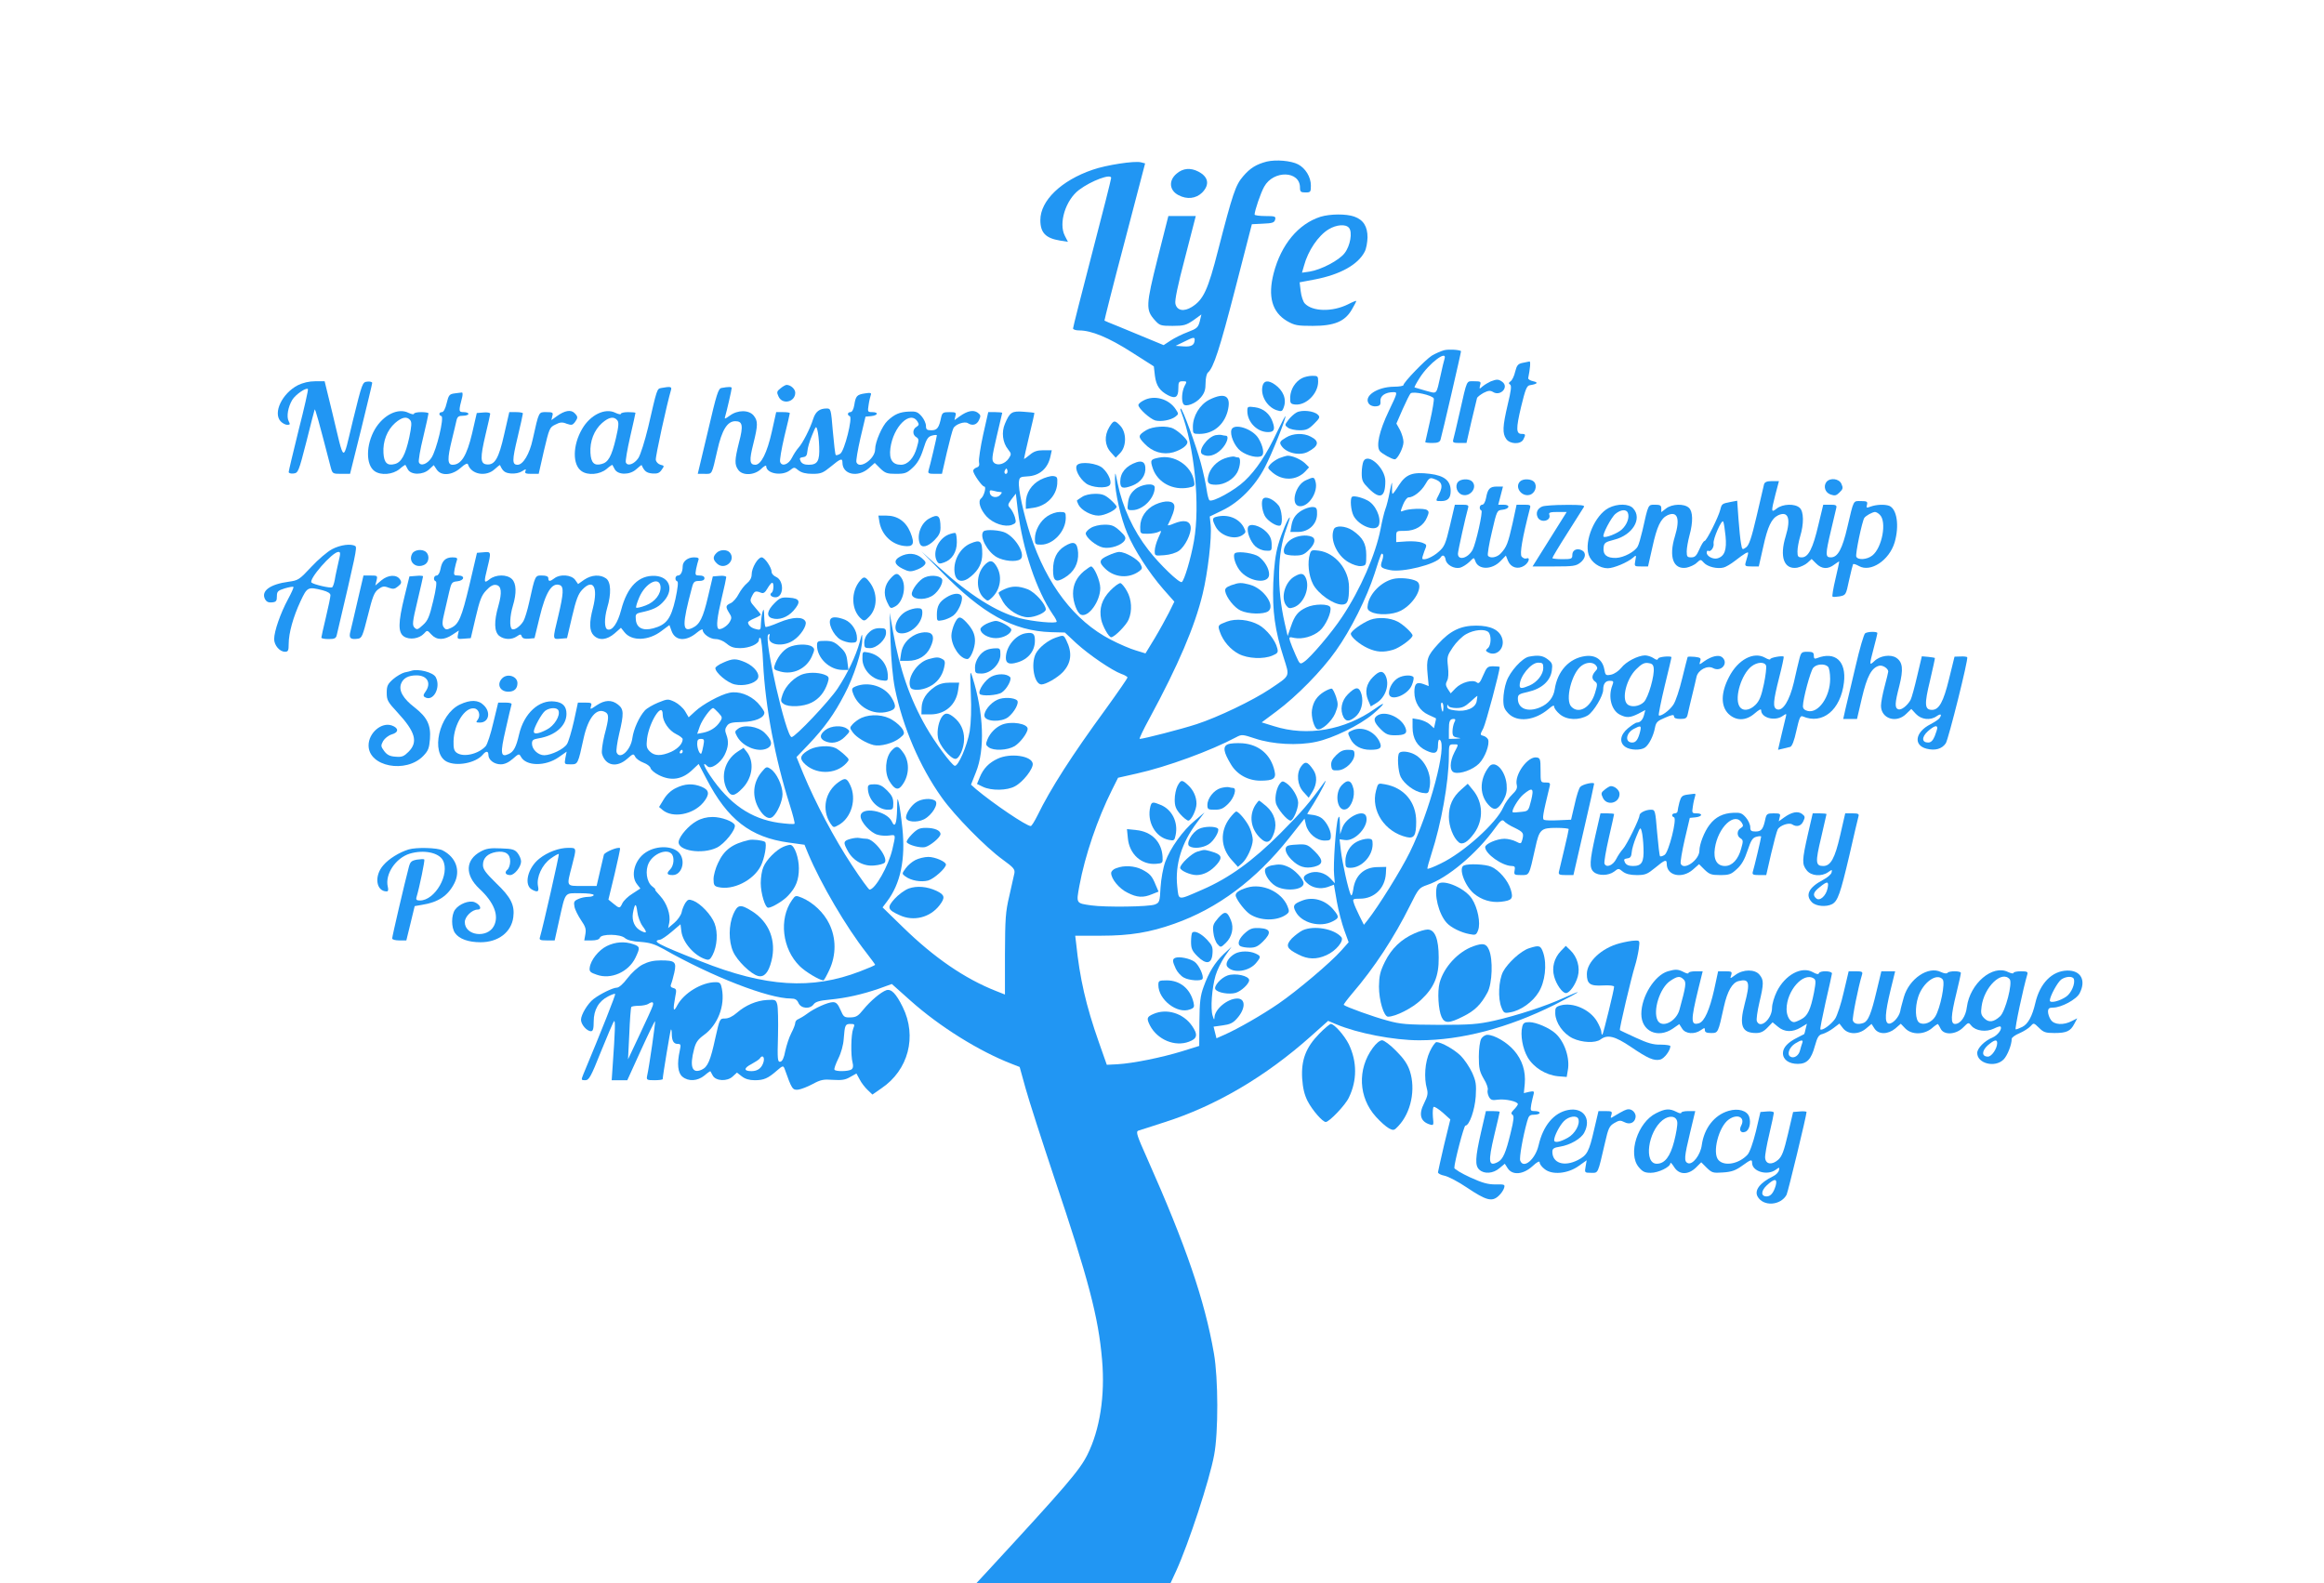 <?xml version="1.0" standalone="no"?>
<!DOCTYPE svg PUBLIC "-//W3C//DTD SVG 20010904//EN"
 "http://www.w3.org/TR/2001/REC-SVG-20010904/DTD/svg10.dtd">
<svg version="1.0" xmlns="http://www.w3.org/2000/svg"
 width="1280pt" height="872pt" viewBox="0 0 1280 872"
 preserveAspectRatio="xMidYMid meet">
<g transform="translate(0,872) scale(0.1,-0.1)"
fill="#2196f3" stroke="none">
<path d="M6977 7830 c-58 -15 -92 -36 -131 -82 -41 -48 -56 -92 -137 -406 -56
-220 -81 -273 -145 -313 -44 -27 -81 -20 -90 17 -5 18 13 104 53 255 l59 229
-75 0 -76 0 -59 -233 c-65 -259 -66 -284 -16 -340 27 -30 32 -32 98 -32 63 0
75 4 115 31 l44 32 -9 -38 c-9 -34 -16 -40 -66 -59 -32 -12 -74 -33 -95 -47
l-38 -25 -87 36 c-48 20 -121 50 -162 67 -41 16 -76 31 -77 32 -1 1 48 197
111 434 l113 432 -23 6 c-36 9 -192 -15 -266 -41 -173 -59 -288 -170 -288
-277 0 -70 29 -100 108 -113 l44 -7 -17 33 c-36 69 4 197 78 253 68 51 177 91
177 66 0 -7 -47 -194 -105 -415 -58 -222 -105 -408 -105 -414 0 -6 15 -11 34
-11 67 0 162 -39 287 -119 l124 -79 6 -52 c7 -55 27 -83 72 -107 41 -21 57
-11 57 37 0 36 3 40 24 40 24 0 24 -1 10 -27 -15 -30 -18 -81 -6 -99 12 -18
68 3 96 37 20 24 26 42 26 79 0 27 6 52 13 58 31 26 65 131 151 464 l91 353
61 3 c52 2 63 6 67 22 5 18 0 20 -54 20 -32 0 -59 4 -59 8 0 21 34 121 53 154
51 92 197 88 197 -5 0 -23 4 -27 30 -27 28 0 30 2 30 38 0 47 -30 96 -71 117
-39 20 -121 27 -172 15z m-397 -982 c-1 -29 -18 -39 -61 -36 l-44 3 45 22 c52
26 60 28 60 11z"/>
<path d="M6481 7764 c-46 -38 -41 -93 10 -119 47 -25 96 -19 130 14 43 44 35
87 -21 116 -43 22 -84 19 -119 -11z"/>
<path d="M7273 7526 c-122 -39 -217 -153 -258 -311 -33 -128 -9 -214 73 -263
42 -24 56 -27 142 -27 119 0 177 24 215 89 14 24 25 45 25 48 0 3 -20 -5 -45
-18 -86 -43 -197 -41 -239 5 -9 10 -19 40 -22 67 l-6 49 85 16 c139 27 236 81
273 152 9 16 15 51 16 79 0 61 -23 97 -73 115 -45 16 -133 15 -186 -1z m157
-61 c20 -24 7 -99 -24 -139 -30 -40 -130 -92 -193 -102 l-42 -6 11 38 c22 83
79 167 136 201 43 26 94 30 112 8z"/>
<path d="M7954 6791 c-18 -5 -48 -18 -68 -30 -36 -23 -156 -147 -156 -162 0
-5 -24 -9 -52 -9 -95 -1 -172 -54 -137 -96 7 -8 24 -14 38 -12 21 2 26 8 24
29 -2 29 28 49 72 49 23 0 23 -2 -26 -104 -53 -111 -71 -194 -49 -221 13 -15
67 -45 82 -45 15 0 48 64 48 95 0 17 -9 46 -19 66 l-20 36 34 78 c19 43 39 83
44 88 14 14 121 -10 128 -28 2 -8 -7 -64 -21 -125 -14 -61 -26 -113 -26 -115
0 -3 18 -5 39 -5 29 0 41 5 45 18 9 29 115 487 113 488 -10 8 -69 11 -93 5z
m2 -48 c-3 -10 -13 -49 -21 -88 -26 -114 -17 -104 -83 -87 -31 9 -59 17 -61
18 -2 2 11 26 29 54 51 80 153 156 136 103z"/>
<path d="M8385 6721 c-24 -5 -31 -13 -40 -49 -5 -23 -17 -47 -25 -52 -11 -8
-12 -12 -3 -18 9 -6 6 -33 -13 -111 -28 -120 -30 -158 -8 -189 20 -29 79 -31
94 -3 14 27 13 31 -9 31 -31 0 -32 28 -3 150 23 95 31 115 47 118 43 7 50 15
20 22 -16 3 -29 11 -28 17 11 56 14 93 7 92 -5 -1 -22 -4 -39 -8z"/>
<path d="M7171 6637 c-37 -19 -63 -61 -65 -104 -1 -34 2 -38 26 -41 60 -7 128
59 128 126 0 30 -2 32 -32 32 -18 0 -44 -6 -57 -13z"/>
<path d="M8210 6619 c-13 -6 -33 -18 -44 -27 -18 -16 -19 -16 -14 6 6 20 3 22
-32 22 -45 0 -38 15 -80 -170 -17 -74 -33 -143 -36 -152 -4 -15 1 -18 34 -18
l39 0 27 118 c15 64 29 122 31 129 2 7 19 19 36 29 26 13 37 14 52 5 41 -26
90 27 51 56 -21 15 -30 15 -64 2z"/>
<path d="M1640 6598 c-86 -45 -137 -151 -95 -198 10 -11 27 -20 37 -20 16 0
17 3 8 20 -13 25 -4 78 20 118 18 29 76 69 86 59 3 -2 -20 -104 -51 -225 -30
-122 -55 -226 -55 -232 0 -6 12 -10 27 -8 25 3 28 9 70 173 23 93 44 173 46
179 3 8 23 -65 88 -316 10 -37 11 -38 58 -38 l49 0 61 245 c33 135 61 250 61
256 0 5 -12 9 -27 7 -27 -3 -28 -6 -79 -213 -59 -242 -44 -247 -114 43 l-42
172 -52 0 c-34 0 -67 -8 -96 -22z"/>
<path d="M6954 6595 c-13 -52 23 -115 76 -134 28 -9 32 -8 40 14 18 46 -2 95
-50 128 -35 24 -59 21 -66 -8z"/>
<path d="M4299 6581 c-21 -16 -22 -22 -11 -45 21 -47 92 -31 92 21 0 20 -25
43 -48 43 -5 0 -20 -8 -33 -19z"/>
<path d="M3643 6583 c-25 -5 -23 1 -73 -216 -19 -78 -42 -151 -54 -170 -23
-34 -60 -47 -69 -24 -3 8 8 72 24 142 16 69 29 128 29 131 0 2 -18 4 -40 4
-22 0 -40 -4 -40 -9 0 -5 -13 -3 -30 5 -57 29 -139 -11 -184 -89 -52 -89 -54
-197 -3 -232 35 -25 100 -19 137 11 17 15 32 25 33 23 1 -2 7 -13 13 -24 18
-32 83 -32 118 0 16 14 29 25 30 23 15 -34 27 -43 59 -46 27 -2 39 2 51 20 16
22 15 23 -6 28 -13 4 -24 15 -26 27 -3 17 62 312 84 386 5 17 -4 19 -53 10z
m-243 -178 c9 -11 8 -32 -8 -100 -24 -100 -42 -132 -79 -141 -40 -11 -58 7
-61 61 -4 64 20 126 64 165 38 33 65 38 84 15z"/>
<path d="M3974 6583 c-18 -3 -27 -32 -75 -238 l-56 -235 38 0 c43 0 38 -9 70
130 25 112 55 160 99 160 40 0 45 -24 20 -118 -24 -96 -25 -121 -4 -150 23
-33 89 -31 126 5 15 15 28 22 28 16 0 -42 86 -57 130 -24 24 19 25 19 48 0 17
-13 41 -19 77 -19 47 0 58 5 101 40 54 45 64 48 64 22 0 -66 84 -84 144 -32
l34 30 30 -30 c27 -26 38 -30 86 -30 50 0 61 4 92 33 26 24 43 52 59 102 18
58 26 70 49 76 14 4 26 4 26 1 0 -8 -38 -169 -46 -194 -4 -15 1 -18 34 -18
l40 0 27 118 c15 64 31 124 36 133 11 22 62 40 80 28 25 -16 49 -9 61 17 11
23 10 28 -7 41 -24 17 -57 10 -99 -20 l-29 -21 5 22 c6 20 2 22 -33 22 -34 0
-39 -3 -45 -27 -12 -59 -22 -73 -54 -73 -25 0 -30 4 -30 24 0 14 -11 38 -24
53 -21 24 -31 28 -69 26 -51 -2 -80 -14 -119 -51 -29 -27 -68 -116 -68 -157 0
-53 -87 -113 -103 -71 -3 8 7 67 22 133 l28 118 31 3 c38 4 43 22 6 22 -25 0
-26 2 -20 39 3 22 9 46 12 55 5 12 -1 14 -33 9 -44 -7 -50 -14 -58 -65 -4 -23
-12 -38 -21 -38 -16 0 -19 -17 -4 -22 18 -6 -29 -193 -52 -207 -11 -7 -22 -10
-25 -7 -3 3 -10 62 -16 131 -10 122 -11 125 -34 125 -39 0 -61 -17 -74 -57
-17 -54 -58 -134 -81 -159 -11 -12 -27 -37 -36 -55 -18 -37 -55 -51 -65 -24
-4 8 7 71 23 140 17 68 30 126 30 129 0 4 -17 6 -37 6 l-38 0 -24 -108 c-26
-116 -59 -182 -91 -182 -32 0 -34 24 -11 115 26 104 26 126 2 156 -26 32 -88
32 -131 0 -28 -20 -31 -21 -26 -5 8 26 36 147 36 157 0 7 -19 7 -56 0z m1080
-186 c9 -14 7 -20 -6 -28 -23 -13 -23 -45 -1 -57 14 -9 15 -15 3 -56 -16 -59
-50 -96 -88 -96 -47 0 -66 30 -58 91 16 120 110 212 150 146z m-542 -138 c3
-78 -9 -99 -58 -99 -23 0 -37 6 -44 19 -8 17 -6 20 13 23 17 2 22 10 24 33 1
17 12 55 25 86 22 54 23 55 30 30 4 -14 9 -56 10 -92z"/>
<path d="M2503 6553 c-28 -4 -32 -9 -43 -54 -7 -30 -17 -49 -26 -49 -17 0 -19
-17 -3 -22 17 -6 -27 -189 -55 -230 -23 -35 -60 -48 -69 -24 -3 8 7 70 24 138
16 67 29 126 29 131 0 4 -18 7 -40 7 -22 0 -40 -4 -40 -9 0 -5 -13 -3 -30 5
-57 29 -138 -11 -185 -90 -50 -86 -51 -196 -2 -231 35 -25 100 -19 137 11 17
15 32 25 33 23 1 -2 7 -13 13 -24 17 -32 83 -32 117 -1 l26 24 16 -24 c24 -37
84 -33 131 8 27 24 39 29 42 19 18 -55 100 -69 147 -25 15 14 28 24 29 22 15
-34 27 -43 60 -46 22 -2 47 3 61 12 21 14 24 14 19 1 -5 -12 2 -15 33 -15 l40
0 29 128 c29 122 31 128 62 143 27 14 39 15 63 5 27 -9 32 -8 45 8 18 25 18
31 -2 51 -20 20 -54 14 -98 -18 l-29 -21 5 22 c6 20 2 22 -33 22 -43 0 -40 6
-75 -150 -17 -80 -53 -140 -83 -140 -31 0 -31 23 0 152 16 67 29 126 29 131 0
4 -17 7 -37 7 l-38 0 -28 -122 c-30 -134 -52 -171 -97 -166 -35 4 -36 35 -6
163 14 59 26 111 26 116 0 6 -17 9 -37 7 l-37 -3 -26 -113 c-29 -122 -60 -172
-107 -172 -29 0 -30 32 -4 138 10 43 22 89 25 105 5 22 12 27 36 27 17 0 30 5
30 10 0 6 -12 10 -26 10 -28 0 -29 4 -8 84 3 14 2 25 -2 24 -5 0 -23 -3 -41
-5z m-244 -147 c10 -11 8 -33 -5 -96 -21 -95 -43 -137 -80 -146 -41 -11 -59 7
-62 61 -4 64 20 126 64 165 38 33 65 38 83 16z"/>
<path d="M6660 6518 c-52 -27 -90 -89 -90 -150 0 -37 1 -38 36 -38 75 0 134
48 155 123 23 86 -13 109 -101 65z"/>
<path d="M6298 6514 c-16 -8 -28 -19 -28 -25 0 -19 65 -77 93 -85 33 -8 86 2
111 21 18 14 18 16 2 40 -38 59 -120 81 -178 49z"/>
<path d="M6870 6456 c0 -61 54 -116 114 -116 33 0 40 14 26 54 -15 46 -51 77
-99 83 -39 5 -41 4 -41 -21z"/>
<path d="M6505 6453 c74 -193 106 -515 71 -713 -17 -96 -53 -217 -67 -226 -13
-8 -123 98 -184 177 -84 108 -142 234 -170 369 -13 64 -13 64 -14 20 -1 -67
32 -216 68 -298 39 -92 119 -216 198 -307 l61 -69 -30 -61 c-17 -33 -52 -97
-79 -142 l-50 -82 -52 16 c-29 8 -92 35 -140 60 -199 103 -352 303 -442 577
-38 117 -68 254 -63 293 3 24 7 27 46 29 68 3 114 44 128 112 l7 32 -46 0
c-34 0 -53 -6 -76 -26 -17 -14 -31 -24 -31 -21 0 3 13 60 29 128 17 68 29 124
28 125 -1 1 -28 4 -59 6 -65 5 -76 -2 -103 -66 -20 -46 -13 -104 17 -141 19
-24 19 -27 4 -50 -21 -31 -62 -43 -82 -23 -13 13 -11 30 15 142 17 71 31 130
31 132 0 2 -17 4 -38 4 l-39 0 -28 -124 c-15 -68 -25 -136 -23 -150 4 -19 0
-27 -13 -31 -11 -4 -19 -12 -19 -18 0 -17 49 -87 61 -87 13 0 -1 -52 -17 -65
-20 -15 -5 -62 30 -100 37 -39 101 -60 139 -46 23 9 25 13 17 42 -5 17 -17 40
-26 50 -15 16 -14 20 7 49 l24 31 11 -93 c28 -219 102 -439 193 -573 12 -16
21 -34 21 -39 0 -12 -131 0 -204 19 -128 34 -274 126 -445 281 l-96 87 110
-112 c226 -232 396 -326 603 -333 l77 -2 64 -60 c72 -65 194 -148 247 -168 19
-6 34 -16 34 -20 0 -4 -53 -81 -118 -171 -188 -257 -306 -441 -378 -589 -16
-32 -32 -58 -37 -58 -24 0 -207 124 -301 203 l-28 25 27 68 c51 125 43 328
-19 524 -13 42 -14 37 -9 -90 4 -85 1 -161 -6 -207 -14 -81 -64 -197 -83 -191
-19 7 -109 129 -157 213 -89 155 -146 319 -182 523 l-19 107 5 -160 c3 -99 12
-197 24 -257 43 -211 136 -430 258 -601 70 -99 243 -275 336 -342 59 -43 68
-53 64 -75 -3 -14 -16 -70 -28 -125 -21 -88 -23 -126 -24 -321 l0 -222 -48 19
c-173 68 -342 184 -514 352 l-112 109 24 32 c75 98 103 234 85 405 -6 58 -15
122 -20 141 -7 30 -8 25 -9 -35 -2 -83 -12 -108 -29 -70 -28 60 -172 85 -172
29 0 -32 55 -92 94 -102 17 -5 46 -7 64 -4 37 5 36 7 17 -76 -22 -93 -95 -222
-126 -222 -4 0 -49 61 -98 136 -94 142 -201 344 -266 501 l-38 93 66 69 c89
94 142 168 198 276 52 97 99 245 98 304 0 35 -1 34 -14 -16 -21 -76 -67 -173
-122 -256 -46 -69 -233 -267 -253 -267 -30 0 -154 541 -129 564 9 8 10 5 6
-12 -11 -45 76 -58 133 -19 39 25 75 81 67 102 -12 30 -70 28 -145 -3 -39 -17
-73 -28 -76 -25 -3 4 -6 29 -7 57 -1 41 -3 46 -9 26 -4 -14 -8 -42 -9 -64 -1
-36 -2 -38 -28 -31 -26 6 -42 21 -43 37 0 4 16 14 35 22 19 8 35 17 35 20 0 3
-14 21 -31 40 -29 33 -30 37 -17 63 14 28 19 30 50 18 13 -5 22 1 35 24 10 17
21 31 26 31 11 0 8 -48 -3 -55 -15 -9 -2 -25 21 -25 46 0 49 91 4 112 -14 6
-25 18 -25 27 0 25 -38 81 -55 81 -21 0 -55 -58 -55 -94 0 -18 -9 -35 -25 -48
-14 -11 -35 -38 -46 -59 -11 -22 -31 -45 -44 -51 -29 -13 -30 -20 -9 -54 14
-21 15 -29 4 -48 -13 -25 -54 -49 -64 -39 -12 12 -6 64 19 169 14 58 25 110
25 115 0 6 -17 9 -37 7 l-37 -3 -26 -110 c-28 -120 -46 -155 -87 -174 -56 -26
-57 17 -2 222 8 32 14 37 39 37 20 0 30 5 30 15 0 10 -10 15 -26 15 -25 0 -26
2 -20 36 4 19 10 42 13 50 4 10 -3 14 -25 14 -34 0 -62 -22 -62 -50 0 -29 -11
-50 -26 -50 -16 0 -19 -27 -4 -32 7 -2 3 -37 -10 -98 -25 -109 -49 -141 -122
-161 -57 -15 -92 2 -96 48 -3 28 0 33 25 39 66 14 95 27 122 55 65 65 44 141
-40 147 -90 5 -154 -58 -188 -188 -19 -73 -49 -116 -75 -107 -18 6 -18 61 -2
118 24 79 21 144 -6 163 -32 23 -80 20 -120 -7 l-34 -24 -17 24 c-21 27 -82
32 -113 8 -25 -19 -34 -19 -34 0 0 10 -11 15 -35 15 -38 0 -37 4 -71 -150 -9
-41 -23 -87 -31 -101 -18 -30 -50 -52 -63 -44 -15 9 -12 73 5 129 21 69 19
122 -5 146 -27 27 -89 27 -124 -1 -31 -24 -32 -19 -11 66 21 86 20 87 -21 83
l-37 -3 -41 -175 c-44 -184 -59 -219 -103 -239 -23 -11 -29 -10 -39 4 -9 12
-9 30 3 78 8 34 20 87 27 117 12 51 15 55 44 58 40 4 45 32 6 32 -25 0 -26 2
-20 36 4 19 10 42 13 50 4 10 -3 14 -25 14 -38 0 -58 -19 -66 -65 -4 -21 -13
-35 -21 -35 -17 0 -20 -27 -5 -32 7 -2 2 -42 -14 -108 -21 -89 -30 -109 -57
-133 -28 -26 -33 -27 -46 -14 -13 13 -12 30 16 146 17 72 31 133 31 136 0 4
-17 5 -37 3 l-38 -3 -27 -110 c-36 -146 -36 -199 -3 -221 31 -20 84 -12 110
16 18 20 18 20 41 -5 29 -32 70 -32 116 -1 l35 23 -5 -24 c-4 -23 -2 -24 33
-21 l38 3 27 115 c22 94 32 121 58 148 21 23 38 33 54 30 30 -4 34 -41 13
-115 -25 -86 -23 -142 4 -165 28 -22 69 -23 98 -3 19 13 22 13 27 -1 4 -10 16
-14 38 -12 l32 3 28 115 c33 138 68 194 112 177 22 -9 20 -47 -9 -169 -32
-133 -33 -130 12 -126 l36 3 28 119 c22 94 34 125 56 148 60 63 88 15 59 -100
-22 -82 -20 -128 4 -152 30 -30 73 -25 115 11 l35 31 20 -25 c40 -50 133 -47
204 8 l43 32 12 -33 c20 -55 80 -59 140 -8 17 14 31 21 31 15 0 -22 40 -51 71
-51 19 0 43 -10 61 -25 22 -19 41 -25 74 -25 51 0 104 23 104 46 0 8 4 13 8
10 5 -3 12 -65 15 -138 12 -239 66 -529 147 -782 17 -54 29 -100 26 -103 -3
-4 -43 -1 -88 5 -152 22 -272 104 -377 260 -37 55 -44 81 -14 51 18 -18 70 17
93 61 22 44 25 76 10 115 -8 20 -7 32 4 47 11 16 26 20 83 21 72 2 123 23 123
52 0 8 -17 32 -37 54 -43 44 -106 66 -156 55 -49 -10 -148 -64 -188 -102 l-36
-33 -20 34 c-11 18 -37 41 -57 51 -37 17 -39 17 -91 -4 -29 -12 -62 -31 -73
-43 -31 -34 -62 -102 -69 -152 -9 -68 -70 -123 -87 -79 -3 9 3 54 14 101 27
113 26 137 -6 162 -35 28 -73 26 -118 -4 -35 -24 -37 -24 -31 -5 6 18 2 20
-33 20 l-39 0 -22 -102 c-13 -57 -30 -114 -38 -126 -17 -28 -86 -61 -125 -62
-34 0 -68 32 -68 64 0 19 6 24 36 29 92 15 154 69 154 135 0 41 -20 63 -65 68
-86 11 -169 -65 -196 -181 -16 -70 -30 -96 -57 -108 -45 -21 -48 2 -17 135 15
68 30 129 32 136 4 8 -7 12 -34 12 l-39 0 -27 -111 c-14 -61 -33 -119 -42
-129 -40 -44 -123 -63 -160 -36 -14 10 -18 25 -17 64 2 92 62 188 114 180 26
-3 37 -40 18 -64 -10 -12 -8 -14 13 -14 49 0 62 56 22 95 -30 31 -74 32 -133
4 -114 -55 -162 -267 -72 -314 55 -28 160 -8 199 38 18 22 31 21 31 -1 0 -28
32 -52 68 -52 21 0 43 10 66 30 33 29 35 30 45 12 28 -53 135 -54 208 -3 l44
31 -7 -35 c-6 -35 -6 -35 29 -35 40 0 40 -1 72 146 25 112 71 167 118 142 22
-11 22 -31 -4 -128 -11 -46 -17 -90 -13 -103 19 -65 81 -77 138 -27 34 30 35
30 45 11 6 -11 26 -25 45 -32 19 -7 37 -20 39 -30 3 -10 23 -27 45 -38 69 -35
131 -25 188 31 l32 30 43 -82 c116 -224 242 -322 453 -351 l87 -12 21 -51 c69
-164 209 -403 319 -543 27 -35 49 -65 49 -67 0 -3 -37 -19 -82 -36 -266 -103
-521 -87 -878 55 -239 94 -272 112 -225 119 9 1 38 21 65 44 l48 41 5 -40 c8
-61 72 -134 134 -153 18 -6 25 -1 38 24 25 49 30 123 11 173 -18 48 -77 110
-118 126 -24 9 -30 7 -43 -12 -8 -13 -18 -36 -21 -53 -4 -16 -22 -42 -40 -57
l-34 -29 6 29 c9 44 -13 108 -50 148 -18 19 -31 35 -27 35 3 0 -4 8 -17 18
-31 24 -40 88 -18 130 26 50 96 78 124 50 18 -18 14 -66 -7 -87 -22 -22 -18
-31 14 -31 48 0 72 71 40 117 -32 45 -126 49 -188 8 -62 -40 -86 -129 -48
-176 l18 -23 -43 -28 c-25 -15 -49 -39 -56 -53 -14 -30 -16 -30 -50 -2 l-27
22 34 140 c18 77 32 141 30 143 -9 10 -84 -21 -89 -36 -2 -9 -12 -52 -22 -94
l-18 -78 -78 0 c-91 0 -88 -5 -58 110 26 101 27 100 -19 100 -52 0 -115 -23
-161 -60 -64 -51 -86 -145 -40 -170 32 -17 40 -12 33 20 -9 48 22 117 70 151
22 16 42 27 45 25 3 -4 -87 -401 -104 -458 -5 -15 1 -18 38 -18 l43 0 24 108
c37 164 28 152 116 152 43 0 75 -4 75 -10 0 -5 -13 -10 -30 -10 -16 0 -41 -5
-55 -12 -23 -10 -26 -16 -21 -42 3 -17 20 -50 36 -74 25 -36 29 -50 24 -78
l-6 -34 40 0 c26 0 42 5 46 15 8 22 113 21 138 -2 13 -11 42 -19 85 -21 52 -4
78 -12 127 -39 267 -152 578 -273 702 -273 23 0 34 -6 42 -25 14 -31 64 -35
84 -6 10 13 32 20 88 25 92 9 176 28 270 60 l72 26 102 -91 c160 -143 379
-280 561 -350 l41 -16 33 -119 c18 -65 89 -285 157 -489 189 -561 244 -770
264 -1006 17 -196 -12 -384 -81 -522 -43 -86 -117 -172 -547 -638 l-64 -69
535 0 534 0 31 67 c68 149 184 501 209 638 24 125 23 423 -1 560 -51 294 -155
596 -368 1075 -55 123 -63 146 -49 152 9 3 73 24 143 46 283 90 558 251 810
476 l93 83 45 -19 c116 -49 316 -88 457 -88 231 0 489 68 744 195 71 36 129
67 129 70 0 2 -34 -12 -76 -31 -103 -47 -258 -97 -384 -126 -91 -20 -131 -23
-305 -23 -177 1 -210 3 -285 24 -75 20 -228 75 -239 86 -2 2 19 30 46 62 122
142 231 308 319 485 47 95 50 98 96 114 109 36 271 172 372 312 31 43 40 50
50 39 6 -8 32 -25 59 -37 48 -24 51 -29 41 -67 -6 -21 -8 -22 -35 -8 -15 8
-44 15 -63 15 -41 0 -106 -28 -106 -46 0 -37 93 -103 146 -104 17 0 20 -5 16
-25 -4 -23 -2 -25 36 -25 46 0 43 -7 78 150 22 102 31 110 116 110 37 0 68 -3
68 -7 0 -5 -11 -55 -25 -113 -14 -58 -27 -113 -29 -122 -3 -15 3 -18 38 -18
l42 0 57 248 c32 136 57 251 57 255 0 11 -62 -2 -76 -17 -7 -6 -21 -49 -31
-96 l-20 -85 -68 -3 c-37 -2 -74 -1 -80 2 -12 4 -8 27 30 184 5 19 1 22 -22
22 -28 0 -28 0 -28 67 0 62 -2 68 -22 71 -49 7 -123 -96 -109 -152 4 -17 -2
-30 -25 -52 -17 -16 -40 -48 -50 -72 -38 -86 -218 -248 -343 -308 -38 -19 -72
-32 -74 -29 -2 2 8 39 22 82 54 165 95 394 96 536 0 65 1 67 25 67 30 0 30 3
5 -45 -26 -52 -27 -102 0 -110 32 -10 102 15 136 49 33 33 60 106 50 133 -4 8
-15 17 -26 20 -19 5 -19 6 0 42 14 28 90 312 90 337 0 2 -16 4 -35 4 -32 0
-36 -4 -56 -50 -17 -40 -24 -48 -35 -39 -22 18 -84 1 -116 -31 l-28 -29 -16
24 c-12 19 -13 28 -4 45 8 14 9 42 5 79 -6 53 -4 60 27 106 18 27 51 60 73 72
44 25 104 30 123 11 17 -17 15 -73 -3 -88 -13 -11 -13 -15 -3 -21 46 -30 98
17 82 73 -14 48 -63 72 -144 72 -85 0 -143 -28 -209 -101 -60 -66 -66 -83 -58
-169 l6 -63 -26 10 c-40 15 -53 5 -53 -43 0 -56 30 -104 77 -125 21 -10 39
-18 41 -19 2 -1 0 -14 -4 -28 l-6 -27 -23 21 c-12 11 -39 23 -59 27 l-36 6 0
-49 c0 -61 25 -105 75 -128 48 -23 65 -15 65 29 0 22 4 34 10 30 43 -26 -55
-395 -165 -619 -48 -98 -173 -299 -233 -375 l-20 -25 -25 50 c-13 27 -28 59
-31 72 -7 20 -4 22 35 22 78 0 137 57 142 138 l2 37 -46 -1 c-76 0 -126 -46
-136 -125 -4 -26 -9 -36 -13 -28 -13 23 -48 181 -55 245 l-7 61 29 -4 c58 -9
136 80 117 132 -16 40 -111 -7 -131 -65 l-12 -35 -1 55 c-1 42 -3 50 -10 33
-12 -29 -28 -258 -22 -313 l4 -45 -24 26 c-31 33 -80 45 -119 29 -34 -14 -37
-30 -10 -54 29 -27 73 -35 113 -22 l35 13 16 -93 c9 -51 28 -122 41 -158 l24
-66 -40 -45 c-58 -66 -244 -223 -346 -293 -90 -62 -224 -139 -299 -172 l-43
-19 -8 32 -8 32 50 7 c39 5 57 13 78 37 49 54 50 111 3 111 -54 0 -124 -58
-126 -104 -1 -16 -3 -14 -10 9 -13 38 -4 154 16 222 8 28 31 75 51 105 l37 53
-43 -40 c-49 -47 -82 -100 -111 -181 -18 -49 -22 -83 -23 -192 l-1 -133 -96
-30 c-111 -34 -268 -66 -354 -71 l-59 -3 -44 125 c-71 202 -105 351 -125 545
l-5 41 142 0 c160 0 269 18 404 66 238 84 449 241 633 473 l84 106 8 -35 c12
-47 58 -86 103 -86 30 0 34 3 34 28 0 33 -31 87 -59 101 -11 6 -31 12 -45 13
-15 1 -26 4 -26 5 0 1 15 26 34 55 39 62 87 157 59 118 -83 -115 -124 -162
-242 -281 -152 -152 -281 -245 -428 -309 -140 -61 -130 -62 -139 17 -13 121
24 241 109 353 l41 55 -52 -44 c-67 -55 -137 -153 -164 -228 -12 -33 -23 -94
-26 -141 -4 -79 -6 -84 -31 -94 -32 -13 -274 -16 -351 -5 -84 12 -83 10 -65
108 31 168 100 369 179 527 l34 68 102 23 c167 37 409 126 548 200 32 17 35
16 105 -7 96 -32 235 -40 336 -18 94 20 239 91 313 153 69 59 75 75 11 29
-167 -118 -373 -154 -556 -96 l-68 21 83 62 c109 81 248 222 326 333 81 113
170 292 213 425 37 116 37 115 45 106 4 -3 2 -20 -4 -36 -12 -35 -8 -40 43
-51 68 -15 256 32 280 70 10 17 23 11 27 -12 4 -29 47 -53 80 -45 14 4 36 18
51 32 25 25 25 26 32 6 16 -51 92 -51 140 -1 l29 30 12 -30 c16 -37 55 -48 89
-26 26 17 35 49 12 40 -8 -3 -19 2 -26 10 -12 14 4 105 45 264 6 20 3 22 -33
22 l-40 0 -22 -102 c-25 -111 -33 -131 -64 -165 -21 -24 -61 -31 -72 -13 -3 6
6 64 22 130 27 117 28 119 57 122 40 4 47 28 8 28 l-30 0 13 50 13 50 -33 0
c-39 0 -51 -12 -60 -62 -4 -22 -13 -38 -21 -38 -16 0 -19 -26 -5 -32 10 -3
-30 -182 -48 -216 -25 -47 -81 -62 -81 -22 0 16 43 208 56 253 4 14 -1 17 -34
17 l-39 0 -27 -115 c-24 -102 -31 -117 -62 -144 -32 -29 -79 -49 -90 -39 -2 3
3 21 11 42 15 36 15 36 -12 47 -16 6 -54 9 -85 7 l-58 -4 0 31 c0 31 1 31 48
31 58 0 103 28 122 75 11 26 11 32 -1 40 -16 11 -104 7 -131 -5 -16 -7 -16 -5
-1 33 9 23 23 41 30 41 28 0 71 34 93 72 18 32 26 38 43 32 49 -15 58 -38 32
-88 -19 -37 -20 -36 13 -36 37 0 52 17 52 56 0 56 -34 84 -114 94 -96 12 -132
-2 -171 -62 -16 -26 -32 -48 -35 -48 -3 0 -4 19 -3 43 1 30 -2 22 -12 -28 -7
-38 -18 -83 -25 -100 -6 -16 -18 -65 -26 -108 -27 -140 -111 -334 -212 -485
-55 -84 -175 -225 -209 -247 -23 -16 -24 -15 -47 37 -13 29 -27 64 -31 77 -7
23 -5 24 25 17 43 -8 102 8 139 40 32 27 67 104 58 129 -8 20 -88 20 -132 -1
-46 -21 -65 -45 -85 -105 l-18 -52 -16 70 c-44 193 -41 384 8 518 13 36 22 65
20 65 -9 0 -45 -85 -64 -151 -15 -52 -23 -115 -27 -209 -6 -155 9 -263 57
-412 34 -108 39 -96 -75 -173 -94 -63 -288 -156 -405 -194 -83 -27 -292 -81
-313 -81 -4 0 20 51 54 113 158 292 250 507 293 686 28 115 51 310 44 379 l-5
47 70 34 c92 44 180 133 234 238 38 72 114 262 113 280 -1 4 -20 -32 -44 -82
-60 -128 -117 -214 -181 -274 -53 -51 -175 -118 -193 -107 -5 3 -12 29 -16 58
-4 29 -18 95 -32 147 -26 96 -101 301 -111 301 -3 0 -2 -8 2 -17z m-959 -340
c-10 -10 -19 5 -10 18 6 11 8 11 12 0 2 -7 1 -15 -2 -18z m-37 -103 c11 0 11
-3 1 -15 -17 -21 -54 -15 -58 9 -3 15 0 18 19 13 13 -4 30 -7 38 -7z m-1871
-520 c4 -41 -31 -86 -82 -105 -26 -10 -49 -15 -52 -12 -3 3 5 29 17 57 34 79
110 118 117 60z m4495 -633 c-7 -37 -58 -59 -119 -50 -32 4 -44 10 -43 22 0
10 2 12 6 4 2 -8 22 -13 44 -13 31 0 47 7 77 34 20 19 38 34 39 33 0 -1 -1
-15 -4 -30z m-183 -32 c0 -14 -2 -25 -4 -25 -2 0 -6 11 -8 25 -3 14 -1 25 3
25 5 0 9 -11 9 -25z m-4874 -19 c11 -28 -23 -84 -65 -105 -44 -23 -71 -27 -71
-11 0 22 44 101 63 115 27 19 66 19 73 1z m881 -12 c22 -24 23 -28 8 -50 -20
-31 -53 -52 -93 -60 l-32 -6 15 43 c14 37 59 99 73 99 3 0 16 -12 29 -26z
m-307 -10 c0 -39 35 -89 75 -108 19 -9 35 -22 35 -27 0 -25 -25 -52 -63 -70
-55 -24 -92 -24 -118 2 -18 18 -20 28 -15 72 13 94 86 206 86 131z m4360 -43
c-5 -11 -10 -33 -10 -50 0 -25 5 -30 28 -34 22 -3 20 -4 -10 -6 l-38 -1 0 48
c0 51 5 62 27 62 10 0 11 -5 3 -19z m-4136 -128 c-4 -21 -9 -40 -11 -43 -8 -9
-23 25 -23 53 0 21 5 27 20 27 19 0 20 -4 14 -37z m-114 -33 c0 -5 -5 -10 -11
-10 -5 0 -7 5 -4 10 3 6 8 10 11 10 2 0 4 -4 4 -10z m4673 -269 c-15 -59 -15
-59 -56 -63 -23 -3 -43 -4 -45 -2 -10 7 30 74 57 97 52 44 61 37 44 -32z
m-4894 -692 c27 -36 24 -43 -9 -26 -34 17 -51 55 -44 97 10 56 18 59 24 8 3
-26 16 -61 29 -79z"/>
<path d="M7141 6448 c-13 -7 -34 -26 -45 -41 -21 -28 -21 -29 -2 -43 11 -8 40
-14 64 -14 37 0 50 6 80 36 31 31 34 37 20 50 -21 21 -88 28 -117 12z"/>
<path d="M6110 6368 c-29 -48 -26 -101 8 -139 l27 -30 25 26 c35 37 35 112 1
149 -31 33 -37 33 -61 -6z"/>
<path d="M6314 6351 c-46 -28 -48 -36 -11 -74 44 -47 103 -64 160 -48 45 14
77 37 77 56 0 14 -46 58 -77 74 -35 18 -114 13 -149 -8z"/>
<path d="M6783 6354 c-11 -28 16 -92 50 -118 36 -27 95 -41 116 -27 16 10 8
54 -18 97 -32 52 -133 85 -148 48z"/>
<path d="M6695 6323 c-47 -11 -100 -88 -73 -105 29 -18 70 -8 104 26 32 32 46
76 25 76 -5 0 -15 2 -23 4 -7 2 -22 1 -33 -1z"/>
<path d="M7083 6310 c-34 -20 -38 -27 -25 -46 27 -40 100 -56 145 -33 61 32
66 59 16 84 -39 21 -98 19 -136 -5z"/>
<path d="M6382 6199 c-46 -9 -48 -14 -32 -61 27 -76 109 -120 196 -104 34 7
36 9 30 39 -16 84 -109 144 -194 126z"/>
<path d="M6745 6195 c-44 -16 -81 -55 -90 -97 -9 -38 0 -48 43 -48 46 0 96 30
117 69 17 33 20 81 6 81 -5 0 -15 2 -23 5 -7 2 -31 -2 -53 -10z"/>
<path d="M7045 6196 c-16 -7 -38 -22 -48 -33 -17 -20 -17 -21 12 -46 56 -47
132 -44 180 6 l21 23 -22 22 c-25 23 -70 42 -96 42 -9 -1 -30 -7 -47 -14z"/>
<path d="M7510 6180 c-5 -10 -10 -40 -10 -66 0 -41 5 -51 39 -85 62 -62 91
-49 91 41 0 71 -94 158 -120 110z"/>
<path d="M6260 6174 c-59 -20 -90 -58 -90 -108 0 -36 15 -40 66 -21 49 19 77
59 72 103 -3 27 -19 35 -48 26z"/>
<path d="M5932 6158 c-15 -19 12 -73 50 -101 31 -23 110 -29 129 -10 15 15 -3
62 -37 94 -30 28 -123 39 -142 17z"/>
<path d="M5731 6078 c-50 -26 -81 -74 -81 -127 l0 -34 42 6 c71 10 126 65 131
132 2 36 0 40 -23 43 -14 1 -45 -8 -69 -20z"/>
<path d="M7193 6075 c-59 -25 -87 -136 -37 -143 51 -7 107 80 89 137 -7 24
-10 25 -52 6z"/>
<path d="M8030 6065 c-19 -23 -4 -64 26 -71 44 -11 83 43 52 74 -17 17 -63 15
-78 -3z"/>
<path d="M8372 6068 c-31 -31 8 -85 52 -74 30 7 45 48 26 71 -15 18 -61 20
-78 3z"/>
<path d="M10060 6066 c-19 -24 -8 -60 23 -70 23 -8 31 -6 49 12 19 18 20 25
10 47 -13 29 -61 35 -82 11z"/>
<path d="M9716 6053 c-2 -10 -21 -89 -41 -176 -29 -124 -42 -160 -58 -172 -21
-15 -22 -14 -28 22 -4 21 -10 82 -14 136 l-7 99 -37 -7 c-46 -9 -48 -10 -56
-42 -10 -41 -76 -173 -87 -173 -5 0 -17 -20 -28 -45 -16 -36 -24 -45 -45 -45
-22 0 -25 4 -25 33 0 17 7 57 15 87 21 76 19 133 -3 153 -26 24 -93 22 -126
-4 l-26 -20 0 20 c0 17 -6 21 -35 21 -38 0 -36 5 -69 -143 -9 -38 -20 -77 -26
-87 -16 -29 -76 -61 -118 -63 -51 -2 -74 17 -70 56 3 27 8 31 58 44 101 25
157 116 105 173 -23 26 -87 27 -135 2 -76 -40 -135 -180 -110 -258 14 -41 60
-74 105 -74 33 0 109 32 139 58 18 16 19 16 13 -15 -6 -33 -6 -33 32 -33 l38
0 24 106 c25 115 46 158 83 176 55 25 71 -18 41 -116 -35 -114 -9 -184 63
-173 19 4 45 15 57 27 22 20 22 20 40 0 20 -22 73 -35 108 -26 13 3 41 20 63
37 21 17 47 35 57 41 20 10 20 12 2 -49 -6 -21 -3 -23 33 -23 l39 0 24 106
c25 115 46 158 83 176 55 25 71 -18 41 -116 -35 -114 -9 -184 63 -173 19 4 45
16 57 27 l23 21 25 -25 c31 -31 65 -33 101 -5 14 11 26 18 26 15 0 -2 -9 -46
-21 -96 -12 -50 -19 -94 -16 -96 3 -3 20 -2 39 1 35 7 35 8 52 88 10 45 20 85
22 89 3 4 17 -1 33 -10 64 -36 166 31 196 130 27 92 13 185 -30 202 -25 9 -70
7 -101 -4 -24 -9 -26 -8 -21 10 4 17 0 20 -33 20 -44 0 -39 11 -75 -143 -28
-121 -53 -167 -91 -167 -31 0 -31 15 1 150 14 58 27 113 29 123 3 14 -3 17
-34 17 l-38 0 -27 -112 c-30 -129 -55 -178 -91 -178 -21 0 -24 5 -24 33 0 19
7 56 15 83 21 69 20 137 -3 157 -26 24 -93 22 -126 -4 -32 -25 -32 -19 -7 79
l19 72 -38 0 c-28 0 -40 -5 -44 -17z m-750 -158 c10 -25 -5 -65 -33 -91 -23
-22 -92 -49 -101 -40 -9 9 43 108 66 126 29 24 60 26 68 5z m1388 -11 c39 -38
12 -182 -42 -224 -29 -23 -80 -26 -88 -6 -6 15 32 194 44 213 9 13 44 32 59
33 6 0 19 -7 27 -16z m-850 -118 c7 -74 -5 -109 -43 -121 -25 -8 -61 11 -61
31 0 8 4 13 9 10 13 -8 33 20 29 41 -4 24 45 135 53 120 4 -7 9 -43 13 -81z"/>
<path d="M6250 6023 c-23 -20 -33 -40 -37 -70 -5 -42 -5 -43 23 -43 59 0 124
66 124 125 0 28 -75 19 -110 -12z"/>
<path d="M5960 5983 c-14 -9 -26 -17 -28 -19 -2 -1 2 -12 8 -24 16 -31 70 -60
110 -60 35 0 100 32 100 49 0 5 -16 23 -35 40 -29 25 -44 31 -83 31 -28 0 -58
-7 -72 -17z"/>
<path d="M7446 5983 c-11 -12 -6 -74 9 -104 31 -58 126 -92 140 -50 13 42 -20
113 -64 135 -35 18 -77 27 -85 19z"/>
<path d="M6957 5973 c-12 -12 -7 -63 9 -94 15 -29 70 -63 86 -53 15 10 8 89
-10 110 -27 34 -70 53 -85 37z"/>
<path d="M6363 5941 c-51 -24 -83 -71 -83 -123 0 -38 0 -38 41 -38 22 0 49 5
59 10 19 10 19 9 0 -32 -11 -24 -20 -56 -20 -72 0 -28 0 -28 53 -24 31 2 65
13 80 24 34 24 69 95 65 131 -4 35 -38 42 -93 19 -20 -9 -35 -12 -33 -8 24 46
39 88 36 106 -4 29 -50 32 -105 7z"/>
<path d="M8494 5930 c-27 -11 -37 -36 -24 -61 18 -32 76 -17 63 17 -4 11 7 14
46 14 l50 0 -94 -150 -94 -150 118 0 c105 0 121 2 145 21 29 23 34 54 10 67
-27 15 -54 3 -54 -24 0 -22 -4 -24 -55 -24 -30 0 -55 3 -55 6 0 4 37 66 83
138 46 72 87 137 91 144 6 9 -17 12 -101 11 -59 0 -117 -4 -129 -9z"/>
<path d="M7185 5916 c-42 -19 -65 -47 -72 -90 l-6 -36 42 0 c58 0 103 41 105
96 1 32 -3 39 -19 41 -11 2 -33 -3 -50 -11z"/>
<path d="M5769 5877 c-40 -26 -69 -79 -69 -124 0 -31 2 -33 34 -33 67 0 136
74 136 148 0 30 -2 32 -34 32 -18 0 -48 -10 -67 -23z"/>
<path d="M4844 5843 c13 -69 66 -121 134 -130 53 -7 62 11 36 75 -25 60 -71
92 -132 92 l-44 0 6 -37z"/>
<path d="M5118 5864 c-45 -24 -70 -91 -52 -138 10 -26 44 -18 80 18 26 26 34
43 34 69 0 68 -13 78 -62 51z"/>
<path d="M6698 5873 c-22 -5 -22 -16 -3 -53 27 -53 108 -77 150 -46 18 13 18
16 5 42 -27 50 -89 74 -152 57z"/>
<path d="M6008 5812 c-16 -9 -28 -23 -28 -30 0 -23 59 -71 96 -78 41 -8 102
13 118 39 9 15 5 24 -26 53 -32 29 -45 34 -85 34 -27 0 -60 -8 -75 -18z"/>
<path d="M6874 5817 c-9 -24 13 -81 40 -106 14 -13 39 -24 58 -24 32 -2 33 -1
32 37 -1 28 -9 46 -30 67 -35 35 -91 49 -100 26z"/>
<path d="M7346 5804 c-22 -56 17 -143 80 -180 26 -15 54 -24 71 -22 27 3 28 5
28 60 0 64 -19 97 -75 136 -39 26 -95 30 -104 6z"/>
<path d="M5417 5793 c-25 -25 20 -112 73 -142 38 -21 104 -28 129 -12 32 20
-19 115 -80 146 -28 15 -110 21 -122 8z"/>
<path d="M5223 5775 c-56 -24 -88 -98 -63 -145 9 -16 15 -17 40 -8 43 15 70
57 70 111 0 25 -3 48 -8 51 -4 2 -22 -2 -39 -9z"/>
<path d="M7113 5750 c-32 -19 -51 -59 -38 -79 3 -6 28 -11 55 -11 41 0 53 5
79 31 34 33 40 63 15 73 -30 12 -79 6 -111 -14z"/>
<path d="M5344 5726 c-60 -26 -98 -102 -85 -168 9 -44 46 -50 90 -12 42 35 61
74 61 123 0 72 -10 81 -66 57z"/>
<path d="M5863 5711 c-43 -27 -63 -69 -63 -131 0 -60 15 -71 62 -43 53 31 79
79 76 138 -4 59 -23 68 -75 36z"/>
<path d="M1829 5695 c-25 -13 -77 -57 -115 -98 -65 -70 -72 -74 -123 -81 -104
-14 -155 -51 -131 -97 8 -14 19 -19 38 -17 23 2 27 8 27 33 0 27 5 32 43 44
24 7 45 11 48 8 3 -2 -11 -33 -30 -68 -41 -76 -76 -176 -76 -219 0 -34 30 -70
60 -70 17 0 20 7 20 43 0 60 25 149 65 235 37 79 41 81 121 61 30 -8 44 -17
44 -28 0 -9 -11 -63 -25 -121 -14 -58 -25 -108 -25 -112 0 -5 18 -8 40 -8 33
0 41 4 45 23 104 442 113 482 102 489 -23 15 -83 7 -128 -17z m35 -72 c-7 -32
-17 -75 -20 -96 -4 -20 -10 -40 -15 -42 -9 -6 -100 15 -113 26 -19 16 114 169
148 169 12 0 12 -8 0 -57z"/>
<path d="M2270 5670 c-24 -45 22 -85 69 -60 23 12 28 49 9 68 -20 20 -66 15
-78 -8z"/>
<path d="M3946 5674 c-21 -21 -20 -37 4 -59 42 -38 105 18 70 61 -16 19 -55
18 -74 -2z"/>
<path d="M7215 5670 c-15 -47 -8 -120 17 -168 27 -52 111 -112 159 -112 31 0
39 19 39 96 0 97 -76 189 -167 201 -36 5 -42 3 -48 -17z"/>
<path d="M6103 5660 c-50 -22 -53 -37 -15 -73 51 -49 130 -55 187 -13 17 13
18 17 6 40 -15 27 -84 66 -117 66 -10 0 -38 -9 -61 -20z"/>
<path d="M6804 5674 c-19 -8 1 -73 32 -105 54 -57 154 -65 154 -13 0 32 -24
73 -57 98 -25 18 -106 31 -129 20z"/>
<path d="M4957 5654 c-37 -20 -32 -44 15 -67 32 -16 44 -17 72 -7 19 6 40 18
47 27 11 13 9 19 -14 39 -32 28 -78 31 -120 8z"/>
<path d="M5422 5607 c-47 -50 -48 -141 -2 -182 19 -17 21 -17 41 1 51 46 62
123 25 179 -20 31 -36 31 -64 2z"/>
<path d="M5970 5574 c-41 -35 -60 -74 -60 -124 0 -47 23 -108 44 -116 41 -16
106 74 106 147 0 39 -34 119 -51 119 -4 0 -21 -12 -39 -26z"/>
<path d="M4905 5534 c-34 -36 -41 -83 -20 -128 19 -40 19 -40 46 -26 44 24 64
114 33 158 -20 28 -30 28 -59 -4z"/>
<path d="M7132 5546 c-54 -29 -80 -118 -48 -161 12 -16 19 -18 42 -10 57 20
92 112 64 166 -12 22 -26 23 -58 5z"/>
<path d="M1970 5413 c-17 -76 -36 -153 -40 -171 -10 -37 0 -46 42 -40 21 3 26
16 54 127 26 105 35 128 57 145 23 17 32 19 57 9 25 -9 34 -8 52 7 19 15 21
22 12 37 -18 30 -66 28 -104 -4 l-33 -28 7 28 c6 26 5 27 -33 27 l-39 0 -32
-137z"/>
<path d="M5094 5540 c-31 -12 -75 -70 -72 -94 4 -27 64 -34 107 -11 30 15 61
60 61 88 0 24 -56 34 -96 17z"/>
<path d="M4738 5523 c-54 -62 -50 -166 7 -213 14 -12 20 -10 41 12 48 47 49
133 3 192 -24 31 -31 32 -51 9z"/>
<path d="M7673 5531 c-65 -16 -127 -78 -139 -138 -5 -26 -2 -33 17 -43 37 -20
119 -17 164 6 77 40 130 140 87 163 -28 15 -92 21 -129 12z"/>
<path d="M6115 5467 c-47 -49 -62 -99 -50 -159 8 -38 42 -98 55 -98 18 0 83
66 96 97 21 48 17 112 -9 157 -12 22 -28 41 -35 44 -7 2 -33 -16 -57 -41z"/>
<path d="M6780 5496 c-26 -10 -34 -18 -32 -32 6 -35 50 -91 85 -107 42 -20
126 -22 152 -4 41 30 -24 125 -100 146 -49 13 -60 13 -105 -3z"/>
<path d="M5533 5475 c-18 -8 -33 -17 -33 -21 0 -4 11 -26 25 -50 27 -45 90
-84 138 -84 38 0 97 26 97 43 0 29 -58 94 -99 111 -50 19 -85 20 -128 1z"/>
<path d="M5213 5430 c-39 -24 -53 -48 -53 -96 0 -36 1 -36 33 -30 17 3 43 15
57 25 28 21 55 82 47 106 -9 21 -46 19 -84 -5z"/>
<path d="M4265 5397 c-40 -40 -45 -72 -14 -82 38 -13 86 4 119 41 43 49 37 68
-23 72 -43 3 -51 0 -82 -31z"/>
<path d="M4994 5354 c-59 -29 -85 -115 -37 -122 56 -8 123 53 123 113 0 21 -5
25 -27 25 -16 0 -42 -7 -59 -16z"/>
<path d="M4577 5313 c-21 -20 12 -92 52 -116 16 -9 43 -17 60 -17 27 0 31 4
31 25 0 42 -29 85 -65 101 -37 15 -68 18 -78 7z"/>
<path d="M5257 5285 c-9 -20 -17 -49 -17 -66 0 -58 48 -129 88 -129 17 0 42
60 42 100 0 37 -13 65 -48 103 -34 36 -45 34 -65 -8z"/>
<path d="M7547 5306 c-42 -16 -107 -62 -107 -77 0 -18 49 -59 93 -79 48 -22
85 -25 140 -9 35 10 107 62 107 79 0 12 -52 61 -82 76 -42 22 -108 26 -151 10z"/>
<path d="M6757 5296 c-50 -19 -51 -20 -38 -57 17 -50 58 -97 104 -121 50 -26
136 -30 185 -9 29 12 33 18 27 40 -10 44 -59 105 -102 129 -53 29 -126 37
-176 18z"/>
<path d="M5433 5284 c-18 -9 -33 -22 -33 -29 0 -25 42 -50 85 -50 41 0 85 24
85 47 0 13 -62 48 -85 48 -11 0 -35 -8 -52 -16z"/>
<path d="M4785 5235 c-16 -15 -25 -36 -25 -55 0 -27 3 -30 31 -30 39 0 89 48
89 84 0 23 -4 26 -35 26 -25 0 -44 -8 -60 -25z"/>
<path d="M5045 5226 c-46 -21 -76 -59 -82 -105 l-6 -41 44 0 c56 0 101 27 123
74 25 52 18 80 -19 83 -16 2 -43 -3 -60 -11z"/>
<path d="M5650 5232 c-57 -9 -110 -74 -110 -136 0 -30 19 -38 62 -25 61 17 98
63 98 120 0 39 -10 47 -50 41z"/>
<path d="M10273 5232 c-7 -4 -31 -86 -53 -182 -23 -96 -47 -201 -55 -232 l-13
-58 38 0 38 0 27 116 c28 119 53 166 95 177 19 5 50 -15 50 -32 0 -4 -9 -41
-20 -82 -11 -41 -20 -89 -20 -106 0 -72 85 -99 139 -45 l28 27 25 -27 c30 -32
80 -38 116 -12 22 15 29 9 14 -12 -4 -6 -26 -21 -49 -33 -85 -43 -96 -116 -22
-135 48 -12 85 -1 106 30 15 24 125 463 118 474 -2 3 -18 5 -37 4 l-33 -1 -30
-122 c-31 -127 -55 -171 -94 -171 -41 0 -43 30 -11 161 16 68 28 124 27 125
-1 1 -18 4 -37 6 l-35 3 -26 -110 c-14 -60 -30 -119 -36 -130 -18 -32 -51 -58
-68 -52 -20 8 -19 33 6 129 23 92 19 131 -17 155 -31 20 -89 12 -120 -18 -29
-27 -29 -24 -4 71 11 41 20 78 20 83 0 9 -51 9 -67 -1z m397 -522 c0 -6 -7
-26 -14 -45 -10 -24 -21 -35 -36 -35 -36 0 -37 30 -2 62 33 29 52 36 52 18z"/>
<path d="M5815 5208 c-44 -15 -93 -55 -110 -88 -29 -56 -9 -170 31 -170 24 0
87 36 117 67 48 51 54 108 20 176 -15 30 -15 30 -58 15z"/>
<path d="M4500 5164 c0 -68 69 -134 140 -134 l33 0 -6 47 c-4 38 -12 54 -41
80 -29 27 -44 33 -81 33 -42 0 -45 -2 -45 -26z"/>
<path d="M4343 5154 c-32 -16 -64 -58 -77 -101 -6 -19 -2 -23 32 -32 70 -19
142 15 173 82 17 39 17 43 2 55 -23 17 -92 15 -130 -4z"/>
<path d="M5434 5140 c-34 -13 -64 -59 -64 -96 0 -32 2 -34 36 -34 51 0 104 53
104 104 0 33 -2 36 -27 35 -16 0 -38 -4 -49 -9z"/>
<path d="M4750 5091 c0 -54 47 -109 103 -118 35 -5 37 -4 37 21 0 67 -43 119
-108 132 -32 6 -32 6 -32 -35z"/>
<path d="M9911 5093 c-5 -21 -20 -80 -31 -132 -24 -101 -61 -160 -93 -148 -24
9 -21 44 12 174 16 62 27 114 25 116 -7 7 -74 -5 -74 -14 0 -4 -13 -1 -28 8
-63 36 -150 -10 -199 -106 -45 -86 -46 -159 -4 -202 42 -41 97 -41 146 2 23
20 35 26 35 17 0 -42 75 -62 118 -32 22 15 23 15 17 -8 -3 -12 -14 -58 -24
-100 l-18 -78 26 6 c14 3 33 8 41 10 10 3 22 33 34 89 16 71 22 85 35 79 109
-47 209 35 227 187 14 117 -48 173 -148 134 -14 -6 -18 -2 -18 14 0 17 -6 21
-35 21 -31 0 -35 -3 -44 -37z m-184 -39 c3 -9 -2 -55 -12 -102 -14 -67 -25
-93 -46 -114 -34 -34 -74 -37 -90 -6 -26 49 13 174 67 217 32 25 72 27 81 5z
m341 -6 c7 -7 12 -37 12 -68 0 -98 -65 -191 -124 -176 -17 4 -26 13 -26 26 0
40 42 195 57 212 18 21 63 24 81 6z"/>
<path d="M8421 5103 c-37 -7 -106 -83 -124 -138 -10 -27 -17 -71 -17 -98 0
-40 5 -53 29 -78 49 -49 144 -38 219 25 23 20 32 24 32 13 0 -8 14 -27 31 -41
39 -33 106 -35 155 -6 32 21 84 107 84 141 0 32 12 49 36 49 21 0 23 -3 14
-26 -24 -62 -5 -136 41 -160 37 -19 57 -18 103 5 l38 20 -7 -27 c-7 -27 -21
-42 -40 -42 -6 0 -27 -14 -48 -31 -44 -36 -50 -79 -15 -103 27 -19 86 -20 109
-3 22 16 46 65 54 108 6 31 13 38 56 56 39 17 49 18 49 7 0 -9 11 -14 35 -14
30 0 36 4 41 28 3 15 14 61 24 102 10 41 21 87 24 102 9 38 60 65 91 48 45
-24 88 28 50 60 -18 15 -58 6 -98 -22 -29 -21 -29 -21 -23 -1 6 18 2 21 -29
25 -20 2 -38 2 -40 -1 -1 -3 -15 -56 -30 -118 -15 -62 -36 -127 -49 -145 -21
-32 -70 -67 -80 -58 -2 3 12 76 33 163 21 86 38 157 37 158 -10 7 -70 1 -73
-8 -4 -10 -10 -9 -26 2 -12 8 -33 15 -47 15 -39 -1 -104 -34 -131 -69 -14 -17
-37 -33 -55 -37 -30 -6 -32 -4 -38 30 -10 53 -49 80 -106 72 -87 -12 -152 -82
-167 -183 -7 -45 -35 -80 -80 -99 -68 -29 -123 -8 -123 48 0 22 6 26 56 37 75
17 123 60 131 117 5 36 2 43 -22 62 -27 21 -52 25 -104 15z m79 -62 c0 -36
-34 -79 -76 -97 -43 -18 -54 -18 -54 1 0 49 62 125 102 125 24 0 28 -4 28 -29z
m290 14 c10 -13 10 -19 -4 -33 -20 -23 -20 -42 -1 -56 14 -10 14 -17 0 -63
-24 -80 -89 -118 -130 -76 -37 36 2 189 57 227 28 20 62 20 78 1z m318 -14 c6
-40 -29 -163 -54 -188 -25 -25 -72 -31 -92 -11 -31 31 -4 138 49 191 29 29 45
38 66 35 21 -2 29 -9 31 -27z m-74 -348 c-11 -45 -23 -63 -44 -63 -41 0 -36
51 8 75 38 20 43 19 36 -12z"/>
<path d="M5113 5089 c-63 -18 -119 -104 -99 -154 7 -21 63 -19 105 3 42 21 70
57 81 105 7 31 5 39 -10 47 -22 12 -34 11 -77 -1z"/>
<path d="M3983 5070 c-24 -10 -43 -24 -43 -30 0 -25 66 -81 107 -90 48 -11
109 4 126 31 15 25 -16 67 -66 90 -53 23 -71 23 -124 -1z"/>
<path d="M2265 5025 c-5 -2 -22 -6 -37 -9 -15 -4 -43 -20 -63 -37 -30 -27 -35
-37 -35 -75 0 -40 5 -50 59 -108 99 -107 115 -163 61 -217 -25 -25 -36 -30
-71 -27 -32 2 -47 10 -63 31 -19 26 -19 30 -6 55 9 15 29 31 48 37 39 11 39
35 0 49 -57 20 -128 -41 -128 -110 0 -117 206 -156 301 -58 28 29 33 43 37 93
6 77 -15 120 -84 174 -64 49 -89 93 -75 131 12 31 40 46 85 46 59 0 83 -42 50
-89 -13 -18 -14 -25 -4 -31 46 -28 90 54 60 110 -14 27 -97 48 -135 35z"/>
<path d="M4427 5008 c-48 -13 -101 -65 -117 -114 -11 -33 -11 -39 6 -51 27
-20 109 -16 154 7 42 21 71 57 88 107 9 28 8 34 -6 42 -30 16 -86 20 -125 9z"/>
<path d="M7562 4991 c-37 -37 -46 -81 -27 -127 l15 -35 28 17 c54 31 78 105
52 155 -15 27 -34 24 -68 -10z"/>
<path d="M5460 4993 c-34 -17 -75 -78 -64 -95 9 -14 98 -9 122 8 28 19 57 73
45 85 -19 19 -68 20 -103 2z"/>
<path d="M2766 4984 c-32 -32 -13 -74 34 -74 32 0 50 17 50 47 0 38 -55 56
-84 27z"/>
<path d="M7701 4986 c-28 -16 -50 -52 -51 -83 0 -51 102 -15 126 43 8 19 12
39 9 44 -9 14 -56 12 -84 -4z"/>
<path d="M5150 4938 c-48 -33 -72 -71 -74 -115 l-1 -38 52 0 c80 1 139 54 150
133 l6 42 -50 0 c-35 0 -60 -7 -83 -22z"/>
<path d="M4712 4939 c-18 -7 -22 -14 -16 -31 25 -82 112 -130 194 -108 46 12
50 28 20 78 -38 62 -127 90 -198 61z"/>
<path d="M7293 4910 c-39 -24 -60 -54 -67 -100 -6 -37 12 -101 30 -107 23 -7
79 43 98 88 17 42 17 51 5 90 -8 23 -18 44 -24 46 -5 1 -24 -6 -42 -17z"/>
<path d="M7424 4896 c-36 -36 -45 -86 -24 -127 14 -24 31 -24 63 1 34 27 48
79 36 125 -13 44 -31 45 -75 1z"/>
<path d="M5494 4866 c-39 -17 -76 -64 -72 -90 5 -32 94 -35 131 -6 34 27 62
79 49 92 -16 16 -76 19 -108 4z"/>
<path d="M5191 4776 c-20 -24 -32 -79 -25 -119 6 -41 69 -117 96 -117 22 0 48
60 48 110 0 49 -20 90 -56 119 -31 25 -47 26 -63 7z"/>
<path d="M7588 4780 c-27 -16 -22 -38 16 -76 28 -28 41 -34 78 -34 57 0 71 10
59 41 -22 57 -109 96 -153 69z"/>
<path d="M4745 4766 c-16 -7 -38 -23 -48 -34 -18 -20 -18 -21 0 -46 20 -28 74
-60 115 -70 37 -9 108 10 144 39 26 21 27 25 16 47 -8 14 -32 37 -55 51 -46
31 -120 36 -172 13z"/>
<path d="M5520 4729 c-35 -14 -66 -45 -81 -81 -11 -27 -10 -32 6 -44 28 -21
104 -17 143 6 31 19 72 73 72 96 0 28 -89 43 -140 23z"/>
<path d="M4065 4706 c-19 -14 -19 -17 -5 -43 34 -61 128 -93 174 -60 23 17 15
44 -24 82 -36 34 -113 46 -145 21z"/>
<path d="M4546 4699 c-31 -24 -33 -44 -7 -59 38 -20 81 -12 114 21 30 30 30
32 12 45 -28 21 -88 17 -119 -7z"/>
<path d="M7448 4697 c-27 -12 -27 -12 -11 -45 19 -40 59 -62 110 -62 58 0 68
11 49 49 -29 55 -96 82 -148 58z"/>
<path d="M6762 4620 c-28 -12 -23 -43 17 -109 33 -57 95 -91 163 -91 71 0 88
11 78 53 -20 90 -85 146 -177 153 -32 2 -68 0 -81 -6z"/>
<path d="M4460 4592 c-49 -27 -58 -46 -35 -72 61 -68 178 -69 237 -3 17 19 17
20 -10 45 -15 14 -37 31 -49 37 -33 17 -104 13 -143 -7z"/>
<path d="M4910 4585 c-34 -37 -40 -122 -11 -168 26 -43 45 -51 64 -29 44 51
50 129 15 182 -30 43 -39 46 -68 15z"/>
<path d="M4060 4578 c-68 -46 -93 -135 -56 -207 22 -41 41 -39 87 9 55 58 65
146 21 200 l-17 21 -35 -23z"/>
<path d="M7359 4560 c-22 -22 -29 -37 -27 -57 3 -25 7 -28 38 -26 41 2 90 49
90 88 0 22 -4 25 -36 25 -26 0 -43 -8 -65 -30z"/>
<path d="M7707 4573 c-13 -12 -7 -104 8 -133 20 -39 75 -80 118 -87 33 -5 35
-4 41 31 13 69 -25 150 -84 181 -30 16 -72 20 -83 8z"/>
<path d="M5495 4541 c-48 -22 -79 -54 -99 -103 l-15 -36 33 -16 c46 -22 133
-21 176 3 44 23 102 97 98 125 -6 43 -123 60 -193 27z"/>
<path d="M7166 4498 c-27 -38 -21 -103 13 -140 l29 -32 21 34 c25 42 27 87 4
120 -31 46 -45 49 -67 18z"/>
<path d="M8202 4498 c-57 -72 -55 -166 6 -221 26 -23 44 -14 72 34 17 32 21
52 18 89 -8 78 -64 136 -96 98z"/>
<path d="M4196 4469 c-50 -59 -56 -138 -14 -207 26 -42 54 -58 74 -41 26 22
54 87 54 125 0 47 -33 117 -65 138 -22 15 -25 14 -49 -15z"/>
<path d="M4620 4413 c-76 -53 -96 -152 -46 -229 17 -24 17 -24 47 -7 69 40 98
142 62 218 -19 40 -28 42 -63 18z"/>
<path d="M6485 4390 c-8 -16 -15 -49 -15 -74 0 -36 6 -52 31 -81 17 -19 37
-35 44 -35 16 0 45 60 45 93 0 38 -17 75 -46 102 -34 32 -40 31 -59 -5z"/>
<path d="M7051 4406 c-19 -22 -31 -75 -24 -108 6 -30 62 -98 81 -98 14 0 42
63 42 98 0 32 -33 87 -66 109 -18 12 -23 11 -33 -1z"/>
<path d="M7390 4395 c-43 -46 -24 -150 24 -132 29 11 51 72 40 114 -11 46 -32
52 -64 18z"/>
<path d="M7579 4366 c-30 -111 48 -229 169 -257 41 -9 52 9 52 86 0 107 -66
186 -172 205 -38 7 -38 7 -49 -34z"/>
<path d="M3722 4379 c-27 -13 -51 -36 -67 -63 l-25 -41 20 -17 c56 -46 167
-25 223 41 37 45 35 69 -8 87 -48 20 -93 18 -143 -7z"/>
<path d="M4780 4380 c0 -62 53 -120 110 -120 28 0 30 3 30 36 0 28 -8 44 -34
70 -26 26 -42 34 -70 34 -30 0 -36 -4 -36 -20z"/>
<path d="M8048 4371 c-47 -41 -68 -87 -68 -150 0 -52 24 -115 54 -140 20 -17
49 -1 86 50 52 73 49 170 -8 238 l-28 34 -36 -32z"/>
<path d="M6723 4379 c-37 -11 -73 -56 -73 -93 0 -24 4 -26 41 -26 33 0 47 6
75 34 32 32 48 86 25 86 -5 0 -15 2 -23 4 -7 2 -27 0 -45 -5z"/>
<path d="M8839 4371 c-21 -16 -22 -22 -11 -45 21 -47 92 -31 92 21 0 20 -25
43 -48 43 -5 0 -20 -8 -33 -19z"/>
<path d="M9293 4343 c-28 -4 -34 -10 -43 -41 -5 -20 -10 -43 -10 -49 0 -7 -7
-13 -15 -13 -17 0 -21 -16 -5 -22 18 -6 -29 -193 -52 -207 -11 -7 -22 -10 -25
-7 -3 3 -10 62 -16 131 -10 122 -11 125 -34 125 -29 0 -63 -17 -63 -31 0 -20
-71 -164 -91 -185 -11 -12 -28 -37 -37 -55 -18 -36 -55 -51 -65 -26 -3 8 8 72
24 142 16 69 29 128 29 131 0 2 -17 4 -38 4 l-37 0 -28 -122 c-32 -143 -34
-179 -9 -201 25 -22 81 -21 112 2 24 19 25 19 48 0 17 -13 41 -19 77 -19 47 0
58 5 101 40 54 45 64 48 64 22 0 -66 84 -84 144 -32 l34 30 30 -30 c27 -26 38
-30 86 -30 50 0 61 4 92 33 26 23 43 53 59 102 19 57 28 71 49 76 14 4 26 4
26 1 0 -8 -38 -169 -46 -194 -4 -15 1 -18 34 -18 l40 0 27 118 c15 64 31 124
36 133 11 22 62 40 80 28 25 -16 49 -9 61 17 11 23 10 28 -7 41 -24 17 -57 10
-99 -20 l-29 -21 5 22 c6 20 2 22 -33 22 -34 0 -39 -3 -45 -27 -12 -59 -22
-73 -54 -73 -25 0 -30 4 -30 24 0 14 -11 38 -24 53 -21 24 -31 28 -69 26 -56
-2 -99 -23 -131 -66 -29 -37 -56 -107 -56 -142 0 -52 -87 -113 -103 -72 -3 8
7 67 22 133 l28 119 31 3 c38 4 43 22 6 22 -25 0 -26 2 -20 39 3 22 9 46 12
55 3 9 2 15 -2 14 -5 0 -23 -3 -41 -5z m301 -156 c9 -14 7 -20 -6 -28 -23 -13
-23 -45 -1 -57 14 -9 15 -15 3 -56 -16 -60 -50 -96 -89 -96 -45 0 -65 36 -56
97 17 117 110 204 149 140z m-542 -138 c3 -78 -9 -99 -58 -99 -23 0 -37 6 -44
19 -8 17 -6 20 13 23 17 2 22 10 24 33 1 17 12 55 25 86 22 54 23 55 30 30 4
-14 9 -56 10 -92z"/>
<path d="M5049 4303 c-29 -17 -59 -62 -59 -86 0 -24 58 -30 99 -10 45 23 84
88 61 103 -23 15 -72 11 -101 -7z"/>
<path d="M6915 4287 c-37 -58 -27 -132 26 -183 36 -35 58 -26 77 31 17 52 1
105 -43 144 -20 17 -38 31 -40 31 -3 0 -11 -10 -20 -23z"/>
<path d="M6336 4278 c-21 -82 26 -169 101 -184 29 -6 32 -4 38 26 15 70 -19
140 -81 166 -45 19 -51 18 -58 -8z"/>
<path d="M6774 4215 c-56 -73 -52 -165 11 -233 l33 -37 23 20 c28 25 58 92 59
128 0 15 -7 44 -16 65 -15 36 -61 92 -75 92 -5 0 -20 -16 -35 -35z"/>
<path d="M9957 4123 c-32 -142 -33 -163 -6 -197 24 -31 81 -36 118 -10 21 15
23 15 19 -1 -1 -10 -23 -29 -48 -42 -78 -41 -99 -84 -60 -123 22 -22 78 -27
111 -10 31 17 45 57 94 265 25 110 48 208 51 218 4 14 -1 17 -34 17 l-39 0
-28 -122 c-29 -126 -52 -168 -93 -168 -43 0 -44 21 -12 155 16 70 30 129 30
131 0 2 -17 4 -38 4 l-38 0 -27 -117z m109 -295 c-8 -42 -43 -73 -62 -57 -22
18 -17 35 19 63 42 34 51 33 43 -6z"/>
<path d="M3836 4197 c-43 -24 -93 -81 -98 -112 -8 -51 129 -73 210 -34 43 21
106 100 99 124 -6 20 -73 45 -122 45 -33 0 -63 -8 -89 -23z"/>
<path d="M6603 4154 c-39 -19 -73 -82 -52 -95 23 -15 72 -10 105 10 29 17 63
75 52 87 -14 14 -76 13 -105 -2z"/>
<path d="M5023 4125 c-19 -19 -32 -39 -29 -44 10 -16 75 -33 101 -27 30 8 85
54 85 72 0 20 -33 34 -80 34 -35 0 -48 -6 -77 -35z"/>
<path d="M6212 4103 c8 -88 75 -148 156 -141 36 3 37 4 35 40 -5 82 -61 138
-146 146 l-50 5 5 -50z"/>
<path d="M4683 4099 c-39 -11 -40 -19 -12 -69 30 -53 88 -84 146 -77 25 2 49
9 55 15 24 24 -57 132 -100 132 -9 0 -26 2 -37 4 -11 3 -35 0 -52 -5z"/>
<path d="M4125 4093 c-92 -21 -137 -54 -171 -128 -13 -27 -24 -67 -24 -87 0
-32 4 -39 25 -44 81 -20 194 36 235 116 21 41 36 125 23 133 -15 9 -68 15 -88
10z"/>
<path d="M7474 4084 c-38 -19 -64 -62 -64 -108 0 -33 3 -36 28 -36 61 0 122
64 122 130 0 26 -3 30 -27 30 -16 0 -42 -7 -59 -16z"/>
<path d="M4315 4056 c-40 -17 -95 -72 -111 -113 -8 -18 -14 -57 -14 -87 0 -56
24 -136 41 -136 20 0 85 39 110 67 43 45 59 87 59 150 0 57 -23 124 -45 129
-5 2 -24 -3 -40 -10z"/>
<path d="M7098 4063 c-28 -7 -21 -42 15 -78 40 -40 76 -51 126 -39 50 13 51
36 3 84 -35 35 -45 40 -83 39 -24 -1 -52 -3 -61 -6z"/>
<path d="M2250 4041 c-51 -16 -108 -51 -138 -86 -53 -59 -41 -145 18 -145 8 0
10 9 6 25 -17 69 43 159 121 183 77 23 159 6 182 -36 41 -76 -43 -222 -126
-222 -18 0 -23 4 -19 18 17 57 47 204 43 208 -3 3 -21 2 -41 -1 -31 -6 -37
-12 -45 -44 -21 -78 -91 -379 -91 -390 0 -6 16 -11 39 -11 l39 0 23 94 23 95
40 7 c90 14 143 50 178 118 36 70 10 144 -64 182 -29 15 -145 18 -188 5z"/>
<path d="M2648 4030 c-86 -46 -88 -130 -8 -205 82 -76 110 -149 80 -206 -37
-69 -160 -53 -160 22 0 30 40 69 71 69 26 0 13 29 -18 41 -30 11 -84 -10 -107
-42 -21 -30 -21 -98 0 -128 23 -33 74 -51 141 -51 97 0 169 55 180 137 9 67
-13 111 -94 188 -59 58 -73 77 -73 101 0 38 26 63 72 71 51 8 78 -10 78 -51 0
-19 -7 -39 -15 -46 -18 -15 -11 -30 15 -30 24 0 60 46 60 75 0 13 -9 33 -19
46 -16 20 -29 24 -92 26 -59 3 -82 -1 -111 -17z"/>
<path d="M6594 4029 c-30 -9 -94 -69 -94 -89 0 -15 56 -40 90 -40 40 0 81 22
114 61 31 37 24 53 -33 69 -41 11 -35 11 -77 -1z"/>
<path d="M5042 3983 c-18 -9 -42 -29 -54 -46 -21 -29 -21 -30 -2 -44 32 -24
87 -33 126 -23 32 9 98 68 98 88 0 16 -60 42 -97 42 -21 0 -53 -8 -71 -17z"/>
<path d="M7003 3953 c-12 -2 -26 -10 -32 -16 -15 -19 15 -73 54 -97 53 -32
155 -23 155 15 0 22 -51 77 -87 91 -32 14 -48 15 -90 7z"/>
<path d="M8063 3953 c-32 -12 4 -112 55 -155 42 -35 95 -51 149 -45 61 7 69
17 54 67 -15 50 -65 108 -108 126 -31 14 -125 18 -150 7z"/>
<path d="M6148 3938 c-16 -5 -28 -17 -28 -27 0 -32 44 -86 90 -108 52 -27 87
-29 136 -8 l35 14 -16 37 c-20 50 -32 62 -76 85 -41 20 -97 24 -141 7z"/>
<path d="M7916 3844 c-19 -50 8 -159 52 -207 23 -26 80 -54 125 -62 34 -7 38
-5 48 21 15 39 -2 125 -35 175 -42 63 -174 114 -190 73z"/>
<path d="M5005 3826 c-22 -8 -57 -34 -78 -57 -43 -48 -39 -60 28 -90 77 -36
168 -13 220 55 32 42 29 57 -17 79 -51 24 -108 29 -153 13z"/>
<path d="M6869 3831 c-49 -15 -69 -31 -62 -49 10 -28 52 -81 78 -98 57 -37
149 -38 200 -1 17 13 17 18 6 46 -33 79 -138 127 -222 102z"/>
<path d="M4362 3762 c-73 -104 -54 -269 43 -364 31 -31 110 -78 130 -78 4 0
18 26 33 58 38 82 38 175 -1 254 -30 62 -89 117 -150 143 -35 14 -36 14 -55
-13z"/>
<path d="M7171 3759 c-47 -18 -52 -28 -35 -60 32 -63 135 -90 204 -54 37 19
37 25 3 66 -44 52 -113 72 -172 48z"/>
<path d="M4039 3685 c-26 -60 -27 -149 -1 -207 22 -50 98 -124 138 -134 33 -8
57 19 73 83 28 111 -12 214 -107 274 -64 40 -79 38 -103 -16z"/>
<path d="M6710 3664 c-28 -33 -32 -42 -27 -81 2 -24 13 -53 23 -64 17 -19 18
-19 46 8 33 32 45 82 28 123 -21 52 -34 54 -70 14z"/>
<path d="M6862 3585 c-37 -31 -50 -64 -31 -76 8 -5 31 -9 53 -9 30 0 45 7 73
35 47 47 42 69 -18 73 -38 2 -52 -2 -77 -23z"/>
<path d="M7175 3596 c-16 -8 -43 -28 -60 -45 -36 -39 -29 -56 35 -88 53 -28
101 -29 156 -4 52 23 98 79 82 99 -39 46 -150 66 -213 38z"/>
<path d="M7791 3579 c-75 -33 -127 -84 -163 -156 -27 -55 -32 -78 -33 -137 0
-77 27 -166 50 -166 41 0 134 47 181 92 73 68 99 131 98 233 0 104 -21 155
-61 155 -15 0 -48 -10 -72 -21z"/>
<path d="M6567 3583 c-4 -3 -7 -26 -7 -51 0 -37 6 -50 35 -79 48 -48 79 -43
83 14 3 36 -2 47 -30 77 -33 35 -69 52 -81 39z"/>
<path d="M8920 3524 c-99 -26 -180 -102 -180 -169 0 -55 18 -67 88 -63 37 2
62 -1 62 -7 0 -18 -59 -257 -64 -263 -3 -3 -6 3 -6 13 0 10 -11 37 -24 59 -39
66 -133 107 -201 88 -27 -8 -30 -13 -29 -45 2 -51 43 -110 96 -136 51 -24 125
-28 154 -6 38 28 78 18 166 -41 94 -64 128 -79 163 -70 22 6 55 50 55 74 0 4
-24 8 -53 8 -41 -1 -72 8 -137 38 -47 22 -87 40 -88 42 -5 3 63 290 83 354 8
25 17 66 21 93 6 47 6 47 -22 46 -16 0 -54 -7 -84 -15z"/>
<path d="M3342 3509 c-46 -23 -89 -78 -94 -119 -3 -21 3 -27 39 -39 78 -28
175 15 213 94 26 55 26 61 -11 74 -49 17 -100 13 -147 -10z"/>
<path d="M8115 3508 c-84 -30 -162 -114 -186 -201 -13 -49 -7 -150 11 -189 17
-36 41 -36 118 3 65 32 99 66 135 133 26 49 31 181 8 234 -15 35 -32 39 -86
20z"/>
<path d="M8422 3497 c-45 -14 -118 -81 -144 -130 -24 -49 -29 -147 -8 -197 12
-30 16 -32 48 -26 56 9 123 56 156 110 36 57 47 153 26 217 -14 42 -22 44 -78
26z"/>
<path d="M8597 3482 c-37 -39 -51 -91 -37 -141 12 -44 45 -91 65 -91 20 0 53
47 65 91 14 50 -3 108 -40 144 l-26 25 -27 -28z"/>
<path d="M6802 3467 c-36 -20 -56 -55 -42 -72 32 -39 122 -26 160 23 26 32 25
36 -5 50 -33 15 -84 15 -113 -1z"/>
<path d="M6473 3444 c-17 -7 -16 -19 3 -60 9 -19 29 -41 45 -49 29 -16 95 -20
102 -7 9 15 -19 76 -43 94 -26 19 -86 31 -107 22z"/>
<path d="M3539 3407 c-25 -13 -61 -46 -83 -75 -23 -31 -47 -52 -58 -52 -22 0
-91 -34 -128 -62 -33 -25 -70 -87 -70 -115 0 -26 32 -63 55 -63 11 0 15 13 15
54 0 64 28 112 80 138 19 10 36 16 38 13 4 -3 -74 -200 -175 -442 -13 -32 -12
-33 10 -33 21 0 31 17 87 158 35 86 67 162 72 167 8 9 6 -55 -8 -252 l-5 -73
43 0 43 0 75 165 c41 90 76 162 78 160 3 -3 -32 -250 -44 -302 -4 -21 -1 -23
41 -23 25 0 45 3 45 6 0 18 42 269 45 273 3 2 5 -7 5 -22 0 -39 10 -57 32 -57
18 0 19 -4 12 -37 -16 -72 -11 -123 15 -144 33 -27 83 -24 121 7 17 15 32 25
33 23 1 -2 7 -13 13 -24 17 -30 80 -33 110 -4 l23 21 27 -21 c18 -14 41 -21
71 -21 50 0 73 10 122 53 32 28 35 28 42 11 40 -113 44 -119 75 -116 16 2 52
16 80 31 44 24 60 27 112 23 49 -3 68 0 95 16 l34 19 18 -33 c9 -18 29 -44 44
-58 l26 -25 49 34 c149 100 198 286 118 448 -37 75 -63 101 -90 93 -30 -10
-89 -60 -127 -107 -28 -35 -39 -42 -70 -43 -35 -1 -39 2 -56 42 -14 32 -24 42
-41 42 -28 0 -102 -33 -143 -64 -16 -12 -38 -25 -47 -29 -10 -3 -18 -13 -18
-21 0 -9 -10 -34 -22 -57 -12 -23 -26 -67 -33 -98 -7 -38 -16 -57 -27 -59 -15
-3 -17 11 -13 142 2 80 0 158 -4 173 -7 26 -11 28 -56 25 -58 -3 -119 -29
-167 -71 -23 -20 -46 -31 -65 -31 -29 0 -29 -1 -53 -107 -27 -125 -42 -160
-75 -175 -53 -24 -68 16 -42 114 9 36 21 53 54 77 76 55 117 160 99 255 -6 31
-11 36 -35 36 -76 0 -175 -60 -211 -128 -21 -41 -25 -27 -11 47 8 39 7 44 -11
49 -13 3 -17 10 -12 21 4 9 12 38 18 64 13 59 4 67 -75 67 -39 0 -69 -7 -100
-23z m56 -227 c-3 -11 -35 -81 -71 -157 l-65 -138 7 140 c3 77 8 143 11 148 2
4 21 7 41 7 20 0 44 5 52 10 23 15 32 12 25 -10z m1104 -127 c-12 -31 -14
-146 -3 -187 5 -19 2 -31 -7 -37 -18 -11 -86 -12 -93 -1 -3 5 7 32 21 61 16
32 28 76 30 109 6 76 8 82 37 82 24 0 25 -2 15 -27z m-493 -180 c-9 -35 -32
-53 -67 -53 -44 0 -43 17 0 39 22 12 42 25 46 31 13 21 27 10 21 -17z"/>
<path d="M9186 3370 c-73 -22 -146 -139 -146 -235 0 -95 90 -137 173 -81 l36
25 16 -25 c18 -29 68 -33 103 -8 20 14 22 14 22 0 0 -12 10 -16 35 -16 38 0
38 0 70 146 19 85 46 131 80 140 60 15 66 -6 34 -127 -31 -119 -15 -159 63
-159 25 0 42 8 63 30 l28 29 29 -24 c36 -31 81 -32 127 -4 l33 20 -7 -28 c-3
-15 -7 -29 -8 -29 -1 -1 -18 -9 -37 -19 -53 -26 -80 -55 -80 -86 0 -36 33 -59
82 -59 50 0 74 25 94 99 14 50 21 61 43 66 14 4 41 18 59 32 l33 25 20 -26
c28 -35 86 -36 127 -1 l30 25 16 -25 c22 -34 74 -34 115 0 l30 26 25 -26 c36
-36 102 -35 146 1 17 15 32 25 34 23 2 -2 9 -14 15 -26 18 -36 84 -32 123 7
30 30 30 30 46 10 24 -29 82 -36 123 -16 18 9 34 14 37 12 12 -12 -14 -48 -44
-61 -44 -18 -84 -59 -84 -85 0 -58 98 -83 145 -36 21 21 45 81 45 114 0 7 19
21 43 31 23 10 50 27 60 38 18 20 18 20 47 -8 25 -25 36 -29 85 -29 67 0 89
10 110 51 l16 30 -30 -15 c-45 -24 -97 -21 -115 6 -9 12 -16 33 -16 45 0 18 6
23 28 23 45 0 129 45 146 79 37 71 7 127 -69 125 -83 -2 -150 -70 -175 -179
-17 -73 -40 -115 -71 -131 -16 -8 -32 -14 -37 -14 -7 0 41 226 64 303 4 14 -1
17 -35 17 -23 0 -41 -4 -41 -9 0 -5 -13 -3 -30 5 -85 43 -210 -63 -227 -193
-6 -52 -35 -93 -65 -93 -25 0 -24 42 7 168 14 57 25 107 25 113 0 12 -67 12
-74 0 -4 -5 -19 -3 -36 5 -69 35 -175 -37 -204 -138 -8 -29 -18 -64 -20 -78
-7 -33 -43 -72 -64 -68 -23 5 -20 58 11 186 l25 102 -38 0 -38 0 -27 -112
c-29 -123 -46 -162 -70 -172 -30 -11 -54 -6 -60 13 -4 15 29 182 51 254 4 14
-1 17 -34 17 l-40 0 -27 -114 c-14 -63 -36 -130 -48 -148 -22 -32 -71 -67 -81
-58 -2 3 11 70 29 150 19 80 34 151 35 158 0 15 -67 17 -72 1 -2 -7 -14 -5
-33 6 -62 35 -153 -14 -199 -107 -14 -29 -26 -68 -26 -89 0 -62 -66 -120 -84
-73 -3 9 3 54 14 101 25 105 25 125 1 154 -25 31 -90 31 -133 -1 -30 -22 -30
-22 -23 -1 6 19 2 21 -33 21 l-39 0 -22 -102 c-25 -110 -53 -174 -83 -184 -46
-14 -47 13 -4 189 l24 97 -39 0 c-22 0 -39 -4 -39 -9 0 -6 -12 -3 -27 5 -31
16 -45 16 -87 4z m87 -45 c16 -15 13 -36 -23 -167 -18 -65 -96 -103 -120 -59
-28 53 12 180 69 218 40 27 54 28 74 8z m716 6 c13 -8 13 -19 2 -78 -19 -95
-35 -129 -70 -147 -16 -9 -34 -16 -40 -16 -22 0 -41 33 -41 71 0 102 92 206
149 170z m711 -6 c15 -18 -13 -158 -41 -204 -20 -33 -63 -50 -88 -34 -22 14
-25 84 -6 142 26 80 103 135 135 96z m369 1 c17 -20 -24 -178 -53 -204 -35
-32 -62 -36 -87 -11 -18 18 -20 29 -15 65 14 108 112 202 155 150z m353 2 c9
-25 -13 -77 -41 -97 -35 -25 -91 -39 -91 -22 0 23 43 102 63 116 26 18 63 19
69 3z m-1496 -354 c-3 -9 -9 -27 -12 -40 -7 -29 -34 -46 -53 -34 -21 12 -6 52
26 72 35 22 47 22 39 2z m1074 1 c0 -30 -30 -75 -51 -75 -35 0 -35 31 -1 62
36 31 52 35 52 13z"/>
<path d="M6761 3347 c-37 -13 -77 -59 -67 -76 12 -19 74 -30 111 -20 31 9 75
50 75 70 0 24 -76 41 -119 26z"/>
<path d="M6380 3294 c0 -80 104 -161 174 -134 23 8 25 14 20 37 -18 77 -74
123 -148 123 -43 0 -46 -2 -46 -26z"/>
<path d="M6353 3135 c-37 -16 -39 -24 -19 -64 41 -78 137 -118 214 -89 47 17
51 39 17 88 -48 69 -139 97 -212 65z"/>
<path d="M8384 3064 c-11 -45 2 -120 30 -168 33 -56 99 -97 166 -104 l49 -4 6
36 c13 66 -17 157 -67 203 -32 30 -107 63 -145 63 -27 0 -34 -5 -39 -26z"/>
<path d="M7265 3025 c-72 -74 -99 -143 -93 -245 4 -55 12 -89 30 -125 26 -50
82 -115 100 -115 19 0 108 93 127 134 46 94 46 198 0 294 -24 48 -80 112 -99
112 -6 0 -36 -25 -65 -55z"/>
<path d="M8158 2998 c-7 -13 -13 -56 -13 -98 0 -64 4 -82 27 -122 16 -25 25
-53 22 -61 -3 -9 0 -25 6 -37 10 -19 18 -22 51 -17 41 5 109 -10 109 -25 0 -4
-10 -18 -21 -29 -16 -16 -18 -23 -9 -29 10 -6 8 -28 -10 -101 -26 -108 -42
-144 -69 -159 -53 -28 -56 -2 -21 147 17 69 30 127 30 129 0 2 -17 4 -38 4
l-38 0 -27 -117 c-32 -140 -34 -184 -9 -206 27 -25 76 -21 110 8 l30 25 16
-25 c26 -40 85 -35 136 11 27 25 40 31 40 21 0 -9 12 -25 28 -37 41 -33 127
-25 186 17 l45 32 -6 -35 c-6 -33 -5 -34 30 -34 41 0 36 -10 77 166 18 80 24
92 51 108 27 16 34 16 56 5 28 -15 56 -4 61 25 5 21 -15 46 -37 46 -15 0 -27
-6 -81 -38 -20 -13 -21 -12 -15 7 6 19 2 21 -33 21 l-38 0 -24 -102 c-28 -122
-38 -141 -90 -168 -75 -38 -140 -17 -140 46 0 17 8 23 42 28 56 9 117 44 134
78 40 76 -6 140 -89 124 -79 -15 -138 -86 -163 -195 -18 -77 -83 -132 -101
-84 -6 15 14 130 38 216 9 32 14 37 39 37 17 0 30 5 30 10 0 6 -12 10 -26 10
-25 0 -26 2 -20 38 4 20 10 45 13 56 4 15 1 17 -25 12 l-29 -7 5 51 c6 70 -14
132 -59 184 -40 46 -109 86 -147 86 -12 0 -27 -10 -34 -22z m535 -441 c11 -29
-18 -82 -58 -104 -43 -24 -75 -30 -75 -13 0 23 30 81 54 105 27 27 71 33 79
12z"/>
<path d="M7561 2948 c-86 -117 -79 -273 17 -379 25 -28 57 -56 72 -64 25 -13
29 -12 52 13 70 74 96 202 63 303 -13 39 -34 69 -76 111 -31 32 -66 58 -77 58
-12 0 -33 -17 -51 -42z"/>
<path d="M7875 2928 c-27 -57 -33 -145 -16 -205 7 -25 4 -41 -15 -79 -32 -62
-21 -102 32 -118 20 -6 21 -4 16 42 -2 27 0 52 4 55 5 3 28 -12 51 -32 l41
-37 -34 -139 c-18 -77 -33 -145 -34 -152 0 -7 16 -15 36 -19 20 -4 76 -33 123
-65 106 -71 138 -80 174 -47 14 12 28 33 31 44 6 20 3 21 -47 20 -42 0 -72 8
-140 39 -48 22 -87 46 -87 52 0 30 53 233 61 233 22 0 52 87 57 161 4 67 1 84
-20 131 -14 30 -42 72 -63 93 -36 35 -105 74 -133 75 -7 0 -24 -24 -37 -52z"/>
<path d="M9121 2588 c-101 -50 -157 -224 -95 -297 21 -25 33 -31 66 -31 42 0
108 32 108 53 0 7 9 -3 20 -20 27 -45 78 -46 121 -4 l29 29 30 -30 c29 -28 35
-30 90 -26 47 3 69 11 104 36 50 36 56 38 56 17 0 -47 82 -72 129 -39 22 16
23 15 19 -2 -2 -11 -17 -26 -34 -34 -71 -35 -102 -76 -84 -110 31 -57 127 -51
160 9 8 16 110 437 110 456 0 3 -17 5 -37 3 l-37 -3 -28 -120 c-23 -97 -33
-124 -54 -143 -34 -30 -68 -26 -72 9 -2 14 9 74 23 133 14 59 25 112 25 117 0
6 -17 9 -37 7 l-37 -3 -25 -107 c-16 -64 -34 -115 -46 -128 -47 -51 -127 -66
-160 -30 -36 39 1 185 57 224 48 34 92 11 68 -34 -14 -26 -1 -44 23 -34 22 8
32 50 21 83 -12 34 -61 48 -114 32 -78 -23 -134 -95 -147 -188 -7 -54 -50
-110 -76 -100 -23 9 -21 33 12 170 l28 117 -38 0 c-22 0 -39 -4 -39 -9 0 -6
-12 -3 -27 5 -38 19 -61 18 -112 -8z m117 -49 c2 -15 -6 -62 -17 -105 -22 -85
-52 -124 -96 -124 -72 0 -49 176 32 240 37 29 77 24 81 -11z m542 -350 c-12
-40 -28 -59 -50 -59 -32 0 -32 30 1 61 42 39 60 39 49 -2z"/>
</g>
</svg>
